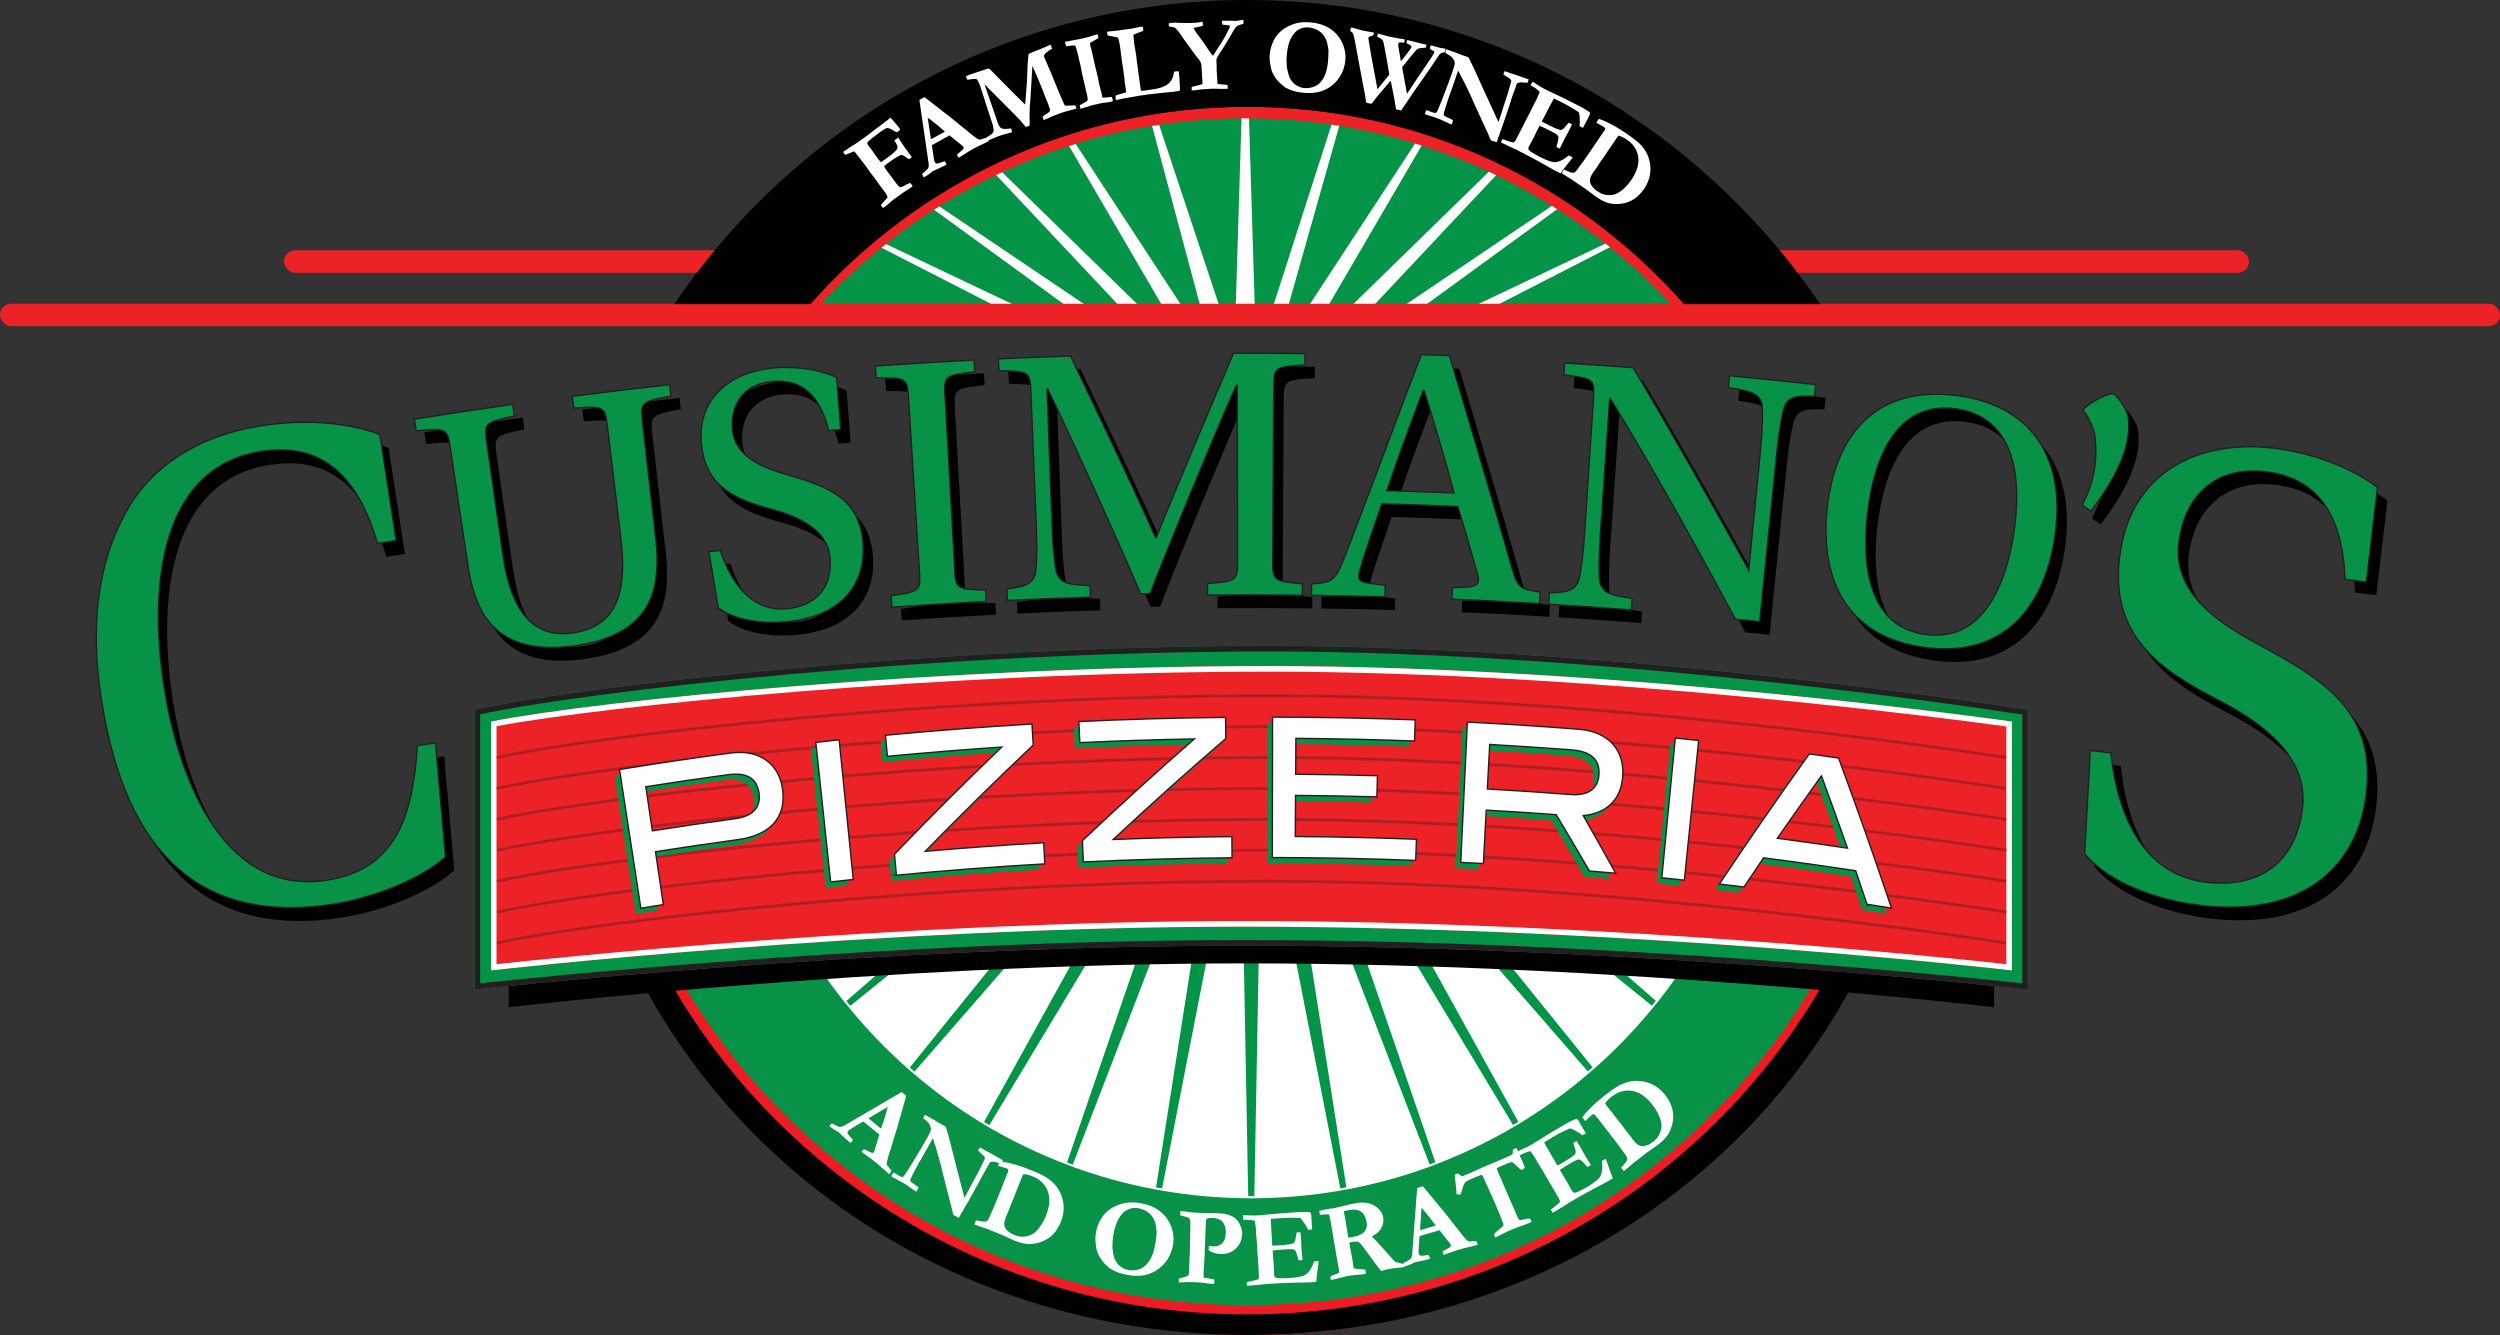 <?xml version="1.0" encoding="UTF-8"?><svg id="Layer_1" xmlns="http://www.w3.org/2000/svg" viewBox="0 0 444.5 237.36"><rect x="0" y="0" width="444.5" height="237.36" fill="#333333" stroke="none"/><rect x="50.5" y="44.5" width="349.37" height="4" rx="2" ry="2" style="fill:#ec2227; stroke-width:0px;"/><path d="M299.23,54.39c-18.96-21.39-46.64-34.89-77.47-34.89s-58.51,13.49-77.47,34.89h154.94Z" style="fill:#039447; stroke-width:0px;"/><path d="M78.98,134.45l1.79,20.28c-4.14,3.81-12.54,7.26-20.06,8.42-22.66,3.49-36.76-8.04-41.15-36.54-2.02-13.14-.5-23.9,3.87-32.19,4.39-8.8,13.05-14.57,24.79-16.38,8.32-1.28,16.07-.32,20.88,1.61l2.9,18.84-3.31.51c-3.9-13.35-10.96-17.85-20.69-16.35-17.65,2.72-20.13,23.27-17.27,41.86,2.16,14,9.55,37.35,28.91,34.37,12.23-1.88,15.31-11.24,16.13-23.92l3.21-.49Z" style="fill:#010101; stroke-width:0px;"/><path d="M374.23,79.85c-.13-1.11-1.13-3.45-2.13-4.6.75-.91,3.75-2.91,5.48-2.89,1.12.99,2.43,2.92,2.59,4.25.65,5.45-2.55,11.21-6.66,16.63l-1.57-1.08c2.24-4.15,2.78-8.1,2.28-12.3Z" style="fill:#010101; stroke-width:0px;"/><path d="M418.73,105.38c-.49-11.65-4.96-18.09-14.13-19.17s-14.49,4.57-15.44,12.67c-1.05,8.93,7.16,14.24,13.71,17.79,12.35,6.65,21.35,12.17,19.62,26.82-1.4,11.91-10.16,22.11-29.53,19.82-7.57-.89-16.27-3.97-20.54-9.18l1-18.36,3.67.43c1.37,13.08,6.96,21.83,16.93,23,9.52,1.12,15.99-3.55,17.13-13.19,1.09-9.29-7.39-15.24-14.83-19.13-10.63-5.48-19.34-11.45-17.7-25.39,1.8-15.24,13.99-21.05,27.4-19.47,7.34.86,14.65,3.9,18.47,7l-1.98,16.79-3.78-.45Z" style="fill:#010101; stroke-width:0px;"/><path d="M120.82,70.74c.07.68.15,1.35.22,2.03-5.26.98-5.43,1.15-5.04,4.61.8,7.06,1.6,14.13,2.41,21.19.42,3.73.15,7.01-.61,9.28-2.08,6.34-8.14,8.54-14.06,9.34-5.86.79-12.1.19-15.74-5.25-1.32-2-2.44-5.09-2.98-8.73-1.07-7.09-2.14-14.19-3.2-21.28-.51-3.38-.66-3.5-6.05-2.98-.11-.69-.22-1.39-.33-2.08,5.83-.93,11.66-1.81,17.5-2.63.1.7.19,1.39.29,2.09-5.24,1.08-5.41,1.25-4.93,4.63.96,6.69,1.92,13.38,2.88,20.06,1.06,7.37,3.84,15.04,12.32,13.88,8.87-1.18,9.6-8.86,8.67-16.71-.81-6.71-1.61-13.42-2.42-20.13-.41-3.39-.55-3.52-5.95-3.16-.09-.7-.18-1.39-.26-2.09,5.76-.74,11.52-1.43,17.29-2.07Z" style="fill:#010101; stroke-width:0px;"/><path d="M149.1,78.88c-1.53-6.21-4.74-9.2-9.99-8.73-5.12.46-7.54,4.15-7.11,8.61.48,4.91,5.61,6.79,9.61,7.95,7.53,2.17,13.02,4.21,13.61,12.29.47,6.58-3.17,12.94-13.73,13.9-4.13.38-9.12-.24-12.02-2.52-.55-3.32-1.11-6.63-1.66-9.95.68-.07,1.35-.14,2.03-.21,2.3,6.84,6.3,10.86,11.76,10.36,5.2-.48,8.17-3.68,7.75-9-.4-5.12-5.66-7.39-10.17-8.63-6.41-1.72-11.89-3.85-12.68-11.51-.88-8.38,5.22-13,12.92-13.69,4.21-.38,8.64.45,11.11,1.71.24,3.08.47,6.17.71,9.25-.71.06-1.43.11-2.14.17Z" style="fill:#010101; stroke-width:0px;"/><path d="M171.49,103.6c.19,3.42.39,3.53,5.51,3.65.03.68.07,1.36.1,2.04-5.59.29-11.18.63-16.76,1.02-.05-.68-.09-1.36-.14-2.04,5.13-.75,5.25-.88,5.04-4.3-.65-10.31-1.3-20.63-1.95-30.94-.22-3.41-.35-3.55-5.75-3.5-.05-.7-.1-1.4-.14-2.1,5.85-.41,11.7-.77,17.56-1.07.04.7.07,1.4.11,2.1-5.3.61-5.49.76-5.29,4.18.58,10.32,1.16,20.64,1.74,30.95Z" style="fill:#010101; stroke-width:0px;"/><path d="M180.88,109.1c-.03-.68-.06-1.36-.09-2.04,3.07-.41,4.89-.74,5.16-3.39.17-2.05.2-4.42.07-7.84-.32-7.98-.64-15.96-.96-23.94-.14-3.42-.27-3.56-5.67-3.64-.03-.7-.06-1.4-.1-2.1,4.28-.2,8.55-.37,12.83-.51,4.89,10.31,10.41,21.69,15.1,32.28.04,0,.08,0,.13,0,3.5-8.76,10.42-25.02,13.74-32.78,4.24,0,8.47.01,12.71.06,0,.68-.02,1.36-.02,2.04-5.33.27-5.52.42-5.54,3.9-.06,10.33-.12,20.67-.17,31-.02,3.43.17,3.55,5.27,4,0,.68-.02,1.36-.02,2.04-5.62-.07-11.23-.08-16.85-.04,0-.68,0-1.36-.01-2.04,5.16-.43,5.36-.55,5.35-3.97-.01-10.42-.03-20.85-.04-31.27-.07,0-.13,0-.2,0-4.24,9.6-12.71,30.11-15.3,37.02-.57.01-1.13.02-1.7.03-3.45-8.17-12.2-27.55-16.51-36.4-.04,0-.09,0-.13,0,.3,8.07.6,16.14.89,24.21.13,3.42.34,5.78.67,7.81.48,2.62,2.25,2.74,6.1,2.95.02.68.04,1.36.06,2.04-4.92.15-9.85.34-14.77.58Z" style="fill:#010101; stroke-width:0px;"/><path d="M259.9,108.88c.03-.68.06-1.36.08-2.04.93-.05,1.85-.1,2.78-.14,1.83-.11,2.18-.82,1.63-2.56-.87-3.07-2.76-9.61-3.44-11.75-4.5-.19-9-.34-13.5-.47-1.46,4.37-2.82,7.89-3.85,11.62-.54,1.57-.36,2.23,1.39,2.47,1.03.14,2.05.27,3.08.41-.02.68-.04,1.36-.06,2.04-4.36-.12-8.72-.21-13.08-.27,0-.68.02-1.36.03-2.04,3.72-.14,4.3-.85,5.63-4.19,4.53-11.56,9.27-24.67,13.88-36.57,1.67.06,3.34.12,5,.18,3.13,10.39,8.56,28.77,11.21,38.08.91,3.21,1.53,3.44,4.91,3.97-.04.68-.08,1.36-.12,2.04-5.19-.31-10.38-.57-15.58-.79ZM254.99,71.81c-.07,0-.13,0-.2,0-2.01,5.27-4.42,11.71-6.44,17.78,3.98.11,7.96.25,11.93.41-1.16-4.53-3.98-14.06-5.29-18.18Z" style="fill:#010101; stroke-width:0px;"/><path d="M310.3,112.41c-7.08-13.2-14.31-26.23-22.21-39.2-.04,0-.09,0-.13,0-.55,8.03-1.11,16.07-1.66,24.1-.23,3.41-.27,5.79-.16,7.84.19,2.72,2.01,2.98,5.82,3.6-.05.68-.1,1.36-.15,2.04-4.89-.38-9.79-.72-14.69-1.02.04-.68.08-1.36.12-2.04,3.1-.07,4.82-.22,5.37-2.82.39-2.02.67-4.38.89-7.79.52-7.95,1.04-15.9,1.57-23.84.23-3.48.11-3.63-5.25-4.3.04-.7.08-1.4.13-2.1,4.05.25,8.11.52,12.16.83,6.26,10.43,13.85,23.9,20.52,35.88.02.05.03.09.05.14.69-6.99,1.37-13.97,2.06-20.96.33-3.41.44-5.78.37-7.83-.13-2.72-2.08-3.06-6.05-3.69.06-.7.13-1.4.19-2.1,5.12.48,10.24,1,15.35,1.56-.07.7-.15,1.4-.22,2.09-3.23-.09-4.88-.13-5.55,2.52-.47,2.07-.84,4.35-1.18,7.75-1.01,9.93-2.01,19.86-3.02,29.8-1.44-.15-2.88-.3-4.32-.44Z" style="fill:#010101; stroke-width:0px;"/><path d="M367.05,98.13c-2.11,13.27-9.93,21.14-23.17,19.31-13.31-1.81-18.69-11.49-17.23-24.86,1.46-13.39,9.11-21.81,23.3-19.88,13.92,1.93,19.22,12.13,17.1,25.43ZM333.83,93.43c-1.07,9.03-.05,20.31,10.3,21.71,10.35,1.44,14.37-9.14,15.71-18.14,1.35-8.97.6-20.45-10.33-21.98-10.88-1.47-14.61,9.4-15.68,18.4Z" style="fill:#010101; stroke-width:0px;"/><path d="M331.95,153.8c-15.8,45.35-58.91,77.9-109.64,77.9s-93.85-32.55-109.64-77.9h-4.26c15.28,48.44,60.57,83.56,114.06,83.56s98.77-35.12,114.06-83.56h-4.58Z" style="fill:#ed1c24; stroke-width:0px;"/><path d="M307.7,153.8c-13.31,34.66-46.89,59.26-86.23,59.26s-72.93-24.6-86.23-59.26h-23.59c15.72,45.53,58.95,78.24,109.83,78.24s94.1-32.71,109.83-78.24h-23.59Z" style="fill:#079247; stroke-width:0px;"/><path d="M135.15,152.18c12.5,36.2,46.87,62.2,87.31,62.2s74.81-26,87.31-62.2h-174.63Z" style="fill:#fff; stroke-width:0px;"/><path d="M332.93,155.8c-16.02,45.35-59.74,77.9-111.19,77.9s-95.17-32.55-111.19-77.9h-4.32c15.5,48.44,61.42,81.56,115.67,81.56s100.17-33.12,115.67-81.56h-4.64Z" style="fill:#010101; stroke-width:0px;"/><path d="M205.17,152.18h-4.48l-26.23,47.44c.52.32,1.04.63,1.57.94l29.14-48.38Z" style="fill:#039447; stroke-width:0px;"/><path d="M176.17,201.07l-.32-.19c-.53-.31-1.06-.62-1.58-.94l-.31-.19,26.52-47.95h5.36l-29.67,49.27ZM174.97,199.48c.31.19.62.38.94.56l28.6-47.5h-3.59l-25.95,46.93Z" style="fill:#fff; stroke-width:0px;"/><path d="M212.28,152.18h-4.24l-18.78,54.72c.57.22,1.13.45,1.7.65l21.32-55.38Z" style="fill:#039447; stroke-width:0px;"/><path d="M191.17,208.03l-.35-.13c-.4-.14-.79-.3-1.18-.45l-.87-.34.12-.34,18.87-54.97h5.06l-21.65,56.23ZM189.72,206.68l.2.08c.27.11.54.21.82.32l20.99-54.52h-3.43l-18.58,54.13Z" style="fill:#fff; stroke-width:0px;"/><path d="M196.49,152.18h-4.81l-30.44,37.67c.46.41.93.8,1.4,1.2l33.86-38.87Z" style="fill:#039447; stroke-width:0px;"/><path d="M162.67,191.57l-.52-.44c-.39-.33-.78-.66-1.17-1l-.27-.24.23-.28,30.56-37.81h5.82l-34.65,39.77ZM161.75,189.81c.28.24.56.48.84.72l33.08-37.97h-3.81l-30.11,37.26Z" style="fill:#fff; stroke-width:0px;"/><path d="M184.78,152.18h-5.25l-29.57,25.76c.38.48.78.96,1.17,1.44l33.65-27.19Z" style="fill:#039447; stroke-width:0px;"/><path d="M151.08,179.89l-.42-.5c-.33-.41-.67-.81-1-1.22l-.22-.28,29.94-26.08h6.45l-34.76,28.09ZM150.48,177.98c.23.29.47.58.71.86l32.54-26.29h-4.05l-29.19,25.43Z" style="fill:#fff; stroke-width:0px;"/><path d="M218.56,152.18h-4.11l-9.32,59.25c.6.11,1.19.22,1.79.32l11.64-59.57Z" style="fill:#039447; stroke-width:0px;"/><path d="M207.21,212.17l-.36-.06c-.6-.1-1.2-.21-1.8-.32l-.36-.07.06-.36,9.37-59.57h4.89l-11.8,60.38ZM205.55,211.12c.35.07.71.13,1.07.19l11.48-58.76h-3.34l-9.22,58.57Z" style="fill:#fff; stroke-width:0px;"/><path d="M166.71,152.18h-5.64l-20.06,12.08c.29.55.59,1.1.89,1.64l24.81-13.72Z" style="fill:#039447; stroke-width:0px;"/><path d="M283.87,152.18h-5.64l24.76,13.69c.3-.54.6-1.09.89-1.64l-20.01-12.05Z" style="fill:#039447; stroke-width:0px;"/><path d="M265.4,152.18h-5.25l33.61,27.16c.39-.48.79-.95,1.17-1.44l-29.53-25.72Z" style="fill:#039447; stroke-width:0px;"/><path d="M293.81,179.86l-34.72-28.06h6.45l29.9,26.05-.22.28c-.32.4-.64.8-.97,1.19l-.44.54ZM261.21,152.55l32.49,26.26c.24-.29.47-.57.71-.86l-29.15-25.39h-4.05Z" style="fill:#fff; stroke-width:0px;"/><path d="M253.26,152.18h-4.81l33.83,38.84c.47-.4.94-.79,1.4-1.2l-30.42-37.64Z" style="fill:#039447; stroke-width:0px;"/><path d="M282.24,191.54l-.24-.28-34.37-39.46h5.82l.11.14,30.64,37.92-.27.24c-.4.35-.8.7-1.2,1.04l-.48.41ZM249.27,152.55l33.05,37.94c.28-.24.56-.48.84-.72l-30.08-37.22h-3.81Z" style="fill:#fff; stroke-width:0px;"/><path d="M236.9,152.18h-4.24l21.31,55.35c.57-.21,1.14-.44,1.7-.66l-18.77-54.7Z" style="fill:#039447; stroke-width:0px;"/><path d="M253.76,208.01l-21.64-56.21h5.06l18.98,55.29-.83.32c-.4.16-.81.32-1.21.46l-.35.13ZM233.21,152.55l20.98,54.5c.28-.11.57-.22.85-.33l.17-.06-18.57-54.1h-3.43Z" style="fill:#fff; stroke-width:0px;"/><path d="M230.49,152.18h-4.11l11.64,59.56c.6-.1,1.2-.2,1.79-.32l-9.32-59.24Z" style="fill:#039447; stroke-width:0px;"/><path d="M237.72,212.16l-11.8-60.36h4.89l9.43,59.92-.36.07c-.6.11-1.2.22-1.8.32l-.36.06ZM226.83,152.55l11.48,58.75c.36-.06.71-.12,1.07-.19l-9.21-58.56h-3.34Z" style="fill:#fff; stroke-width:0px;"/><path d="M223.38,213.04l1.12-60.86h-4.07l1.12,60.86c.29,0,.58.02.88.02.32,0,.63-.02.94-.02Z" style="fill:#039447; stroke-width:0px;"/><path d="M222.43,213.43c-.17,0-.33,0-.5,0h-.74s-1.14-61.62-1.14-61.62h4.83l-1.14,61.61h-.76c-.18.02-.37.02-.55.02ZM221.93,212.67h.03c.34,0,.68,0,1.02,0h.04s1.11-60.12,1.11-60.12h-3.31l1.11,60.12Z" style="fill:#fff; stroke-width:0px;"/><path d="M244.24,152.18h-4.48l29.12,48.35c.53-.31,1.05-.62,1.57-.94l-26.22-47.41Z" style="fill:#039447; stroke-width:0px;"/><path d="M268.75,201.04l-29.65-49.24h5.36l26.5,47.92-.31.19c-.52.32-1.05.63-1.58.95l-.32.19ZM240.43,152.55l28.59,47.47c.31-.19.63-.37.94-.56l-25.94-46.9h-3.59Z" style="fill:#fff; stroke-width:0px;"/><path d="M309.86,192.34c.24-.27.47-.55.71-.83,4.11-4.78,7.82-9.9,11.12-15.31.19-.31.37-.61.56-.92,4.03-6.75,7.41-13.94,10.01-21.49h-23.59c-1.38,3.59-2.99,7.07-4.79,10.43-.29.55-.59,1.1-.89,1.64-2.37,4.23-5.07,8.25-8.05,12.03-.38.49-.78.96-1.17,1.44-3.09,3.75-6.45,7.26-10.09,10.48-.46.41-.93.8-1.4,1.2-3.7,3.16-7.65,6.02-11.83,8.57-.52.32-1.04.63-1.57.94-4.2,2.45-8.62,4.57-13.21,6.35-.57.22-1.13.45-1.7.66-4.56,1.66-9.3,2.96-14.16,3.89-.6.11-1.19.22-1.79.32-4.77.81-9.65,1.26-14.64,1.31-.32,0-.63.02-.94.02-.29,0-.58-.01-.88-.02-4.99-.05-9.88-.49-14.64-1.3-.6-.1-1.2-.2-1.79-.32-4.87-.92-9.6-2.22-14.17-3.88-.57-.21-1.14-.44-1.7-.65-4.59-1.77-9.01-3.89-13.22-6.34-.53-.31-1.05-.62-1.57-.94-4.18-2.54-8.13-5.41-11.84-8.57-.47-.4-.94-.79-1.4-1.2-3.64-3.22-7.01-6.73-10.1-10.48-.39-.48-.79-.95-1.17-1.44-2.99-3.78-5.69-7.81-8.07-12.04-.3-.54-.6-1.09-.89-1.64-1.81-3.37-3.42-6.86-4.81-10.46h-23.59c2.61,7.56,6,14.76,10.03,21.52.18.31.37.61.56.92,3.3,5.41,7.02,10.54,11.13,15.32.24.27.47.55.71.82,4.15,4.74,8.68,9.12,13.54,13.13.28.23.57.46.85.69,4.87,3.94,10.05,7.5,15.52,10.62.32.18.64.37.96.55,5.44,3.03,11.15,5.64,17.08,7.78.35.13.7.25,1.05.37,5.84,2.05,11.9,3.64,18.12,4.74.37.06.73.14,1.1.2,6.07,1.01,12.3,1.55,18.65,1.57.18,0,.35.01.53.01.2,0,.4-.01.59-.01,6.35-.03,12.58-.57,18.65-1.58.37-.06.73-.14,1.1-.2,6.23-1.1,12.28-2.7,18.12-4.74.35-.12.7-.24,1.05-.37,5.93-2.14,11.63-4.75,17.07-7.78.32-.18.64-.37.96-.55,5.47-3.12,10.65-6.68,15.51-10.62.28-.23.57-.46.85-.69,4.85-4.01,9.39-8.39,13.53-13.13Z" style="fill:#079247; stroke-width:0px;"/><path d="M147.45,200.22l.43-.5c.12.05.32.14.6.29.45.24.74.36.87.36.13,0,.35-.06.66-.19l4.73-2.76,5.56-3.25c.17.13.33.26.48.38l.34.28-.04.19-1.19,4.16c-.23.9-.48,1.75-.75,2.56-.26.81-.47,1.48-.61,2.01-.09.32-.24.78-.44,1.4-.12.33-.24.76-.36,1.3-.07.29-.09.48-.07.55.03.15.14.32.32.51.18.19.36.42.52.7-.11.19-.2.32-.26.4-.03.04-.08.09-.14.16-.37-.3-.77-.65-1.19-1.04-.42-.39-.81-.74-1.16-1.02-.4-.32-.69-.54-.87-.68l-1.34-.96-.38-.28c.14-.18.28-.34.43-.49l.98.49c.3.14.49.2.56.2.09-.01.16-.05.21-.11.05-.06.09-.14.13-.23l.29-.98.6-1.95-2.87-2.32c-.3.16-1,.57-2.09,1.24-.31.19-.5.33-.58.43-.11.13-.14.25-.12.36.04.19.21.43.5.74.04.05.19.22.47.51-.14.18-.24.31-.3.38-.04.06-.1.11-.15.16-.31-.25-1.02-.89-2.13-1.92l-.35-.2c-.42-.24-.8-.5-1.14-.77l-.14-.11ZM154.41,198.83c1.16.96,1.85,1.53,2.06,1.7l.19.14c.21-.57.43-1.25.67-2.04.24-.79.41-1.4.51-1.83l-3.43,2.03Z" style="fill:#fff; stroke-width:0px;"/><path d="M164.14,198.8l.31-.6.71.42.25.13c.34.18.58.31.71.39.07.04.26.16.57.36.07.05.13.09.18.12.05.03.23.13.53.29.31.17.48.26.52.28.06.04.15.09.25.16.39,1.29.69,2.37.9,3.25.21.88,1,4.01,2.4,9.38l.12-.21.54-.99c.32-.58.56-1.04.73-1.38.17-.35.39-.75.65-1.21s.49-.89.68-1.28c.37-.77.58-1.2.65-1.32.21-.36.3-.61.27-.73-.04-.19-.26-.44-.64-.75-.28-.23-.47-.43-.57-.6l.3-.49.23.1,1.67.92,1.86,1.04c.12.07.24.13.35.2l-.31.55c-.17,0-.33-.04-.48-.08-.4-.13-.64-.19-.72-.19-.38,0-.59,0-.63.02-.09.04-.18.12-.26.26-.02.03-.08.15-.19.36-.05.1-.19.34-.41.7-.47.81-.83,1.46-1.07,1.94-.08.16-.17.33-.28.52l-1.64,2.97c-.12.21-.2.36-.25.44l-.61,1.02-.23.45-.29.43c-.11.24-.18.38-.21.43l-.26.44-.98-.54-.38-1.61-.83-3.21-.57-2.26-.41-1.68c-.28-1.07-.55-2.02-.8-2.85l-.63-2.03-1.76,3.14c-.11.19-.22.39-.34.59l-.36.59-.6,1.12c-.25.46-.52.98-.79,1.54-.07.15-.12.26-.14.33s-.04.17-.05.31c.17.21.61.54,1.31,1.01.04.04.1.1.18.19l-.37.69-.33-.18c-.18-.11-.71-.48-1.61-1.12-.89-.51-1.49-.85-1.79-1s-.47-.24-.5-.25c-.07-.04-.15-.11-.25-.2.06-.13.13-.25.18-.34.04-.06.1-.16.19-.29.17.06.31.13.41.19.03.02.14.09.31.21.47.28.76.41.89.39.13-.02.29-.18.48-.48.56-.86.9-1.38,1.02-1.58l.27-.46,1.62-2.69.98-1.7c.38-.65.6-1.12.67-1.41.04-.15.04-.3,0-.45-.08-.32-.2-.59-.38-.84-.11-.15-.44-.45-.98-.9Z" style="fill:#fff; stroke-width:0px;"/><path d="M173.53,216.97c.1.01.3.05.6.12.59.13,1.01.15,1.25.06.15-.06.3-.22.44-.5.04-.07.43-.97,1.17-2.71l.39-.99.49-1.19,1.21-3.07.15-.36c.06-.16.07-.29.02-.41-.02-.06-.13-.13-.32-.2-.16-.06-.34-.12-.56-.17-.27-.09-.51-.17-.74-.22-.04,0-.1-.02-.18-.04l.31-.79c.4.03.95.12,1.65.28,1.16.26,2.54.72,4.13,1.36,1.33.54,2.27,1.01,2.82,1.41.84.61,1.46,1.27,1.86,1.96.53.93.83,1.88.89,2.85.06.97-.1,1.93-.49,2.89-.49,1.21-1.17,2.13-2.05,2.78-.88.65-1.91,1.03-3.11,1.15-.84.09-1.86-.11-3.05-.59l-1.81-.82-.53-.24-.73-.28-.21-.1-.76-.29-.99-.41s-.35-.12-.94-.31c-.2-.07-.45-.16-.76-.28-.19-.08-.34-.13-.43-.17.04-.14.13-.38.28-.73ZM181.93,208.77c-.09.18-.15.31-.18.39l-.6,1.53-.54,1.33c-.16.43-.31.81-.44,1.14l-.36.84-.55,1.43-.38.87c-.33.82-.41,1.43-.22,1.85.27.6.8,1.05,1.57,1.37.59.24,1.05.36,1.38.36.68.01,1.27-.1,1.76-.34.5-.24.97-.66,1.43-1.28.46-.62.84-1.29,1.14-2.03.49-1.21.7-2.27.62-3.19-.08-.92-.37-1.71-.88-2.37-.51-.66-1.2-1.16-2.07-1.51-.61-.25-1.17-.38-1.68-.4Z" style="fill:#fff; stroke-width:0px;"/><path d="M194.91,218.91c.15-.79.45-1.55.9-2.28.33-.53.74-.99,1.23-1.39.49-.4,1.07-.73,1.74-.99.67-.26,1.34-.41,1.99-.45.66-.04,1.37,0,2.15.15,1.32.25,2.42.71,3.29,1.39.88.68,1.51,1.49,1.91,2.44.52,1.23.66,2.45.43,3.66-.34,1.79-1.24,3.22-2.7,4.27-1.46,1.05-3.28,1.37-5.45.96-.54-.1-1.04-.23-1.49-.39-.35-.12-.64-.25-.89-.38-.45-.25-.7-.39-.76-.43-.62-.52-1.1-1.03-1.44-1.52s-.61-1.02-.8-1.6c-.1-.32-.19-.88-.24-1.68-.04-.51,0-1.1.12-1.75ZM202.38,214.82c-.55-.1-1.06-.07-1.53.11-.47.18-.85.4-1.12.67-.46.46-.83.99-1.09,1.58-.27.6-.49,1.34-.66,2.23-.1.54-.15.94-.15,1.18,0,.08,0,.21-.02.4-.03.48-.03.84,0,1.07.12.86.22,1.39.3,1.6.13.36.35.73.67,1.12.16.2.41.4.74.61s.68.34,1.04.41c.68.13,1.35.09,1.99-.12.65-.21,1.22-.67,1.72-1.37.5-.7.86-1.67,1.1-2.9.1-.51.19-1.2.28-2.08v-.19c-.02-.05-.03-.19-.04-.41-.04-1.08-.34-1.96-.9-2.63-.56-.67-1.34-1.1-2.34-1.29Z" style="fill:#fff; stroke-width:0px;"/><path d="M209.85,216.06l.03-.74,2.3.27,1.04.05.38.02c.39.02,1.01.03,1.85.03.48,0,.78,0,.9,0,.81.04,1.42.12,1.83.24.62.16,1.11.4,1.47.7s.65.73.89,1.27c.24.54.34,1.04.32,1.49-.06,1.12-.46,2.01-1.21,2.67-.74.66-1.65.96-2.73.9-.37-.02-.73-.08-1.06-.19-.33-.11-.64-.26-.93-.46-.02-.19-.02-.45,0-.78.15.02.29.04.42.05.12.01.24.02.33.03.55.03,1.02-.1,1.41-.38.52-.37.8-.99.85-1.88.04-.63-.04-1.16-.24-1.57-.19-.42-.43-.7-.72-.86-.4-.22-.86-.34-1.38-.37-.48-.03-.83.03-1.05.16-.06.08-.1.16-.13.24l-.18,4.56-.04.39v.41c0,.09,0,.22,0,.4l-.04.79-.06,1.27-.1,1.51c-.01.21,0,.5,0,.86l1.91.35c.02.16.02.28.02.37,0,.1-.03.23-.07.4-.16.02-.29.02-.37.02-.2-.01-.58-.06-1.13-.13-.55-.08-1.18-.14-1.89-.18-.8-.04-1.56-.04-2.29.03-.12.01-.32.02-.58.02-.02-.19-.02-.33-.02-.42,0-.06.01-.15.03-.27l.6-.16c.41-.1.77-.23,1.08-.39.07-.18.11-.35.11-.51,0-.06,0-.14,0-.22,0-.2.02-.48.04-.84l.12-2.72.06-3.07c.03-1.46.04-2.25.02-2.36-.03-.19-.1-.34-.21-.45-.1-.11-.28-.2-.54-.26-.53-.12-.88-.21-1.05-.28Z" style="fill:#fff; stroke-width:0px;"/><path d="M221.04,216.06c.37,0,.69,0,.96.03.51.04,1.1.04,1.77,0,.23-.01.83-.07,1.78-.16,1.43-.14,2.73-.25,3.89-.32l1.75-.12c.39-.02.97,0,1.75.04.12.12.19.29.2.51l.12,1.99.04.4s0,.1,0,.17l-.4.04c-.05,0-.16,0-.33,0-.07-.12-.15-.31-.27-.56l-.43-.66c-.17-.28-.39-.56-.67-.85-.16-.04-.37-.05-.62-.04-.06,0-.26,0-.59-.01-.6-.02-1.25,0-1.94.04-.79.05-1.49.1-2.1.16,0,.16.02.8.08,1.91l.11,1.62.07,1.22c.16.01.3.01.42,0,1.16-.07,1.98-.14,2.46-.21.49-.07.79-.15.9-.24.11-.09.21-.23.29-.44.05-.14.13-.62.26-1.44l.12-.02.56-.02c.06.57.1,1.01.12,1.3.04.68.06,1.11.06,1.3,0,.19,0,.35.01.46,0,.17.04.45.08.83s.07.67.08.85v.21s-.67.04-.67.04c-.03-.1-.09-.31-.18-.63-.17-.59-.3-.96-.41-1.1-.08-.11-.22-.19-.4-.24-.13-.04-.61-.03-1.44.02-.98.06-1.71.13-2.19.21,0,.17.02.28.02.33.04.77.09,1.4.15,1.91l.1,2.09c.02.24.11.41.29.49.27.12,1.08.14,2.44.06.9-.05,1.65-.17,2.27-.34.43-.12.79-.36,1.1-.71.41-.46.74-1.08.98-1.88.2-.03.36-.05.49-.06.07,0,.18,0,.32,0,0,.16-.02.3-.02.41l-.04.29-.25,1.85-.11,1.11c-.42.04-.75.07-.99.09-.36.02-1.33.05-2.9.07-1.11.02-2.44.08-3.99.17-.77.05-1.72.13-2.85.26l-.41.02-1.17.11-.04-.67c.12-.04.36-.09.73-.15.67-.12,1.12-.25,1.37-.39.06-.19.08-.43.06-.71,0-.11-.02-.3-.04-.56v-.3s-.25-3.64-.25-3.64l-.05-1.09-.14-1.54-.05-1.09-.16-1.19s-.01-.1-.03-.19c-.07-.07-.17-.11-.3-.12-.07,0-.17-.02-.29-.04-.37-.05-.73-.08-1.07-.07-.12,0-.27,0-.43-.01v-.78Z" style="fill:#fff; stroke-width:0px;"/><path d="M236.55,226.98c.15-.12.38-.23.7-.33.32-.1.6-.22.84-.36,0-.13.01-.23,0-.29,0-.09-.05-.4-.14-.92l-.39-2.12-.17-1.15-.18-.88-.07-.52c-.1-.7-.21-1.35-.32-1.95-.23-1.32-.4-2.16-.5-2.53l-.58-.02c-.52.06-.87.09-1.05.09l-.12-.57.02-.11c.31-.11.6-.18.86-.23.15-.03.44-.08.88-.17.46-.04.72-.07.75-.08l.5-.12,1.18-.27c.73-.21,1.51-.38,2.33-.53,1.3-.23,2.4-.08,3.28.45.89.53,1.41,1.22,1.56,2.08.11.64,0,1.26-.31,1.86-.32.6-.89,1.11-1.7,1.52.1.12.23.26.39.41.33.33.61.62.82.86l1.96,2.2c.5.59.81.93.95,1.02.14.09.4.17.79.24.31.06.54.13.72.21.06.1.09.19.11.28,0,.06.02.13.03.22l-.26.05-.19.04-.51.02-.39.07c-.21,0-.46.03-.76.09l-.96.16c-.07.01-.29.07-.66.18-.17.05-.3.09-.4.12l-.43-.57c-.35-.43-.6-.75-.75-.97-.39-.57-1.04-1.46-1.96-2.69-.43-.57-.71-.88-.85-.94-.21-.1-.55-.11-1.02-.03-.13.02-.34.07-.64.13.01.19.04.41.09.66l.42,2.11.26,1.8c.2.08.44.12.74.12.51.01.96.06,1.34.14.06.31.08.55.09.71-.12.02-.2.03-.23.03l-.39.09c-1.39.12-2.21.21-2.46.25-.17.03-.28.05-.35.07l-1.3.32c-.39.12-.75.2-1.08.26l-.41.07c-.04-.16-.07-.26-.07-.3-.01-.07-.02-.17-.02-.3ZM239.74,220.06c.31-.04.53-.08.67-.1,1.08-.19,1.81-.52,2.19-.99.38-.47.52-1.03.4-1.67-.07-.4-.19-.77-.37-1.1-.17-.33-.36-.57-.55-.71-.28-.21-.62-.34-1.02-.4-.3-.05-.75-.01-1.37.09-.29.05-.54.11-.74.18v.18s.26,1.28.26,1.28l.11.79.19,1.04c.04.29.1.67.17,1.14l.05.27Z" style="fill:#fff; stroke-width:0px;"/><path d="M249.67,225.24l-.17-.64c.11-.07.3-.18.58-.33.45-.24.71-.4.79-.51.08-.11.15-.32.21-.65l.41-5.46.48-6.42c.21-.06.4-.12.59-.18l.42-.13.13.14,2.75,3.34c.61.7,1.17,1.39,1.69,2.07.52.68.95,1.23,1.31,1.65.21.25.51.64.9,1.15.21.28.49.63.86,1.04.2.22.34.35.41.37.14.06.34.07.6.02.26-.04.55-.05.88-.03.09.2.15.34.18.44.01.04.03.11.05.21-.46.14-.97.27-1.53.39-.56.12-1.06.25-1.5.38-.49.15-.84.26-1.05.33l-1.55.55-.45.15c-.06-.22-.12-.43-.16-.63l.96-.53c.29-.17.45-.29.48-.35.04-.08.05-.16.03-.24-.02-.08-.06-.16-.12-.24l-.64-.8-1.27-1.6-3.54,1.05c-.04.33-.1,1.14-.17,2.42-.02.36-.01.6.02.72.05.16.12.26.23.3.18.08.47.08.89,0,.06,0,.29-.04.69-.09.07.22.12.38.15.46.02.07.04.14.05.22-.38.12-1.31.34-2.79.66l-.36.18c-.43.21-.86.38-1.27.5l-.17.05ZM252.48,218.72c1.45-.41,2.3-.66,2.56-.74l.23-.08c-.35-.5-.78-1.06-1.3-1.71-.51-.64-.92-1.13-1.22-1.46l-.27,3.98Z" style="fill:#fff; stroke-width:0px;"/><path d="M258.65,208.87l.55-.24c.07.05.12.08.15.11.29.22.5.35.62.4.08-.01.5-.18,1.23-.5.46-.2.86-.37,1.22-.53l.17-.1,1.07-.47,2.02-.85,2.75-1.18.49-.3c.05-.09.08-.27.06-.54,0-.06,0-.15,0-.27l.39-.18c.06-.02.15-.06.27-.11.18.41.45,1.02.8,1.85l.35.79.18.46c.07.15.11.29.14.42-.21.18-.4.32-.58.42-.25-.17-.57-.43-.93-.79-.37-.36-.59-.55-.66-.58-.1-.05-.21-.06-.31-.04-.16.03-.79.29-1.91.77-.17.07-.37.17-.61.3.07.24.14.44.2.59l.52,1.19,1.12,2.62,1.23,2.81.49,1.16c.18.41.34.7.5.88.11,0,.31-.04.58-.11.05-.01.29-.06.72-.14.2-.03.38-.06.54-.06.12.2.19.32.21.37.02.05.05.13.07.24-.13.06-.23.11-.32.15-.61.26-1.14.46-1.59.6-.45.14-1.23.45-2.35.93-.18.08-.68.33-1.52.78-.33.17-.54.27-.64.32-.04-.09-.08-.15-.11-.2l-.1-.2-.03-.07c.06-.23.25-.46.57-.7.55-.41.92-.73,1.11-.95.01-.14-.02-.3-.08-.49-.26-.73-.73-1.87-1.39-3.42l-1.49-3.34c-.4-.92-.65-1.48-.77-1.66-.04-.05-.07-.08-.11-.09-.04-.01-.09-.01-.15,0-.2.05-.8.3-1.81.73-.56.24-.91.45-1.05.64-.19.26-.4.82-.63,1.7-.07.25-.14.39-.21.43-.33-.03-.56-.07-.67-.12.02-.46-.06-1.35-.23-2.64-.05-.38-.08-.64-.09-.77Z" style="fill:#fff; stroke-width:0px;"/><path d="M269.85,204.7c.33-.17.62-.3.87-.4.48-.19,1.01-.46,1.59-.79.2-.12.71-.43,1.52-.94,1.22-.77,2.33-1.45,3.34-2.02l1.51-.89c.34-.2.87-.45,1.58-.75.17.05.3.18.41.37l1,1.73.21.33s.05.08.08.16l-.33.21s-.14.08-.29.15c-.12-.08-.28-.21-.49-.38l-.68-.4c-.27-.18-.6-.33-.98-.46-.16.04-.35.12-.58.24-.06.03-.24.11-.54.25-.55.25-1.12.55-1.72.9-.68.39-1.28.76-1.81,1.09.06.15.37.71.93,1.67l.82,1.4.61,1.06c.15-.06.28-.12.38-.18,1-.58,1.71-1.01,2.11-1.29.4-.29.64-.49.7-.62.06-.13.08-.3.06-.52-.02-.15-.16-.62-.42-1.4l.1-.07.49-.27c.31.48.54.86.69,1.11.34.59.55.97.64,1.14.09.17.16.31.21.4.09.15.24.39.44.71.21.32.36.57.45.73l.11.18-.59.34c-.07-.08-.22-.24-.45-.48-.41-.46-.7-.72-.86-.8-.12-.06-.28-.07-.47-.03-.13.03-.56.25-1.28.66-.85.49-1.47.88-1.87,1.17.08.15.14.24.16.29.38.66.71,1.21.99,1.64l1.03,1.82c.12.21.28.32.48.31.3-.01,1.03-.36,2.21-1.04.78-.45,1.4-.89,1.88-1.32.33-.3.55-.68.67-1.13.16-.59.18-1.3.04-2.12.16-.12.3-.21.41-.27.06-.04.15-.08.28-.15.06.15.12.27.16.38l.1.28.61,1.76.4,1.04c-.35.23-.64.4-.85.52-.31.18-1.17.63-2.56,1.36-.98.51-2.14,1.16-3.49,1.94-.67.39-1.48.89-2.43,1.51l-.35.2-1,.62-.33-.58c.09-.09.29-.24.58-.46.54-.4.89-.72,1.05-.96-.03-.2-.12-.42-.26-.67-.06-.09-.15-.25-.29-.48l-.14-.26-1.85-3.15-.54-.95-.82-1.32-.54-.95-.67-1s-.05-.08-.11-.16c-.09-.03-.2-.02-.32.03-.07.02-.16.06-.28.09-.36.12-.69.25-.99.41-.11.06-.24.12-.39.18l-.34-.7Z" style="fill:#fff; stroke-width:0px;"/><path d="M288.23,207.61c.06-.08.2-.23.41-.46.41-.45.64-.8.68-1.05.03-.16-.04-.37-.21-.63-.04-.07-.62-.86-1.74-2.38l-.66-.84-.78-1.03-2.03-2.6-.24-.31c-.1-.13-.22-.21-.34-.22-.06,0-.18.05-.34.18-.13.1-.28.24-.43.4-.22.18-.4.36-.56.53-.03.03-.07.07-.13.13l-.53-.67c.23-.33.59-.76,1.08-1.28.81-.87,1.9-1.83,3.26-2.87,1.14-.87,2.02-1.45,2.64-1.73.95-.41,1.83-.62,2.63-.61,1.08.01,2.05.23,2.91.67.87.44,1.62,1.06,2.24,1.88.79,1.03,1.25,2.09,1.37,3.18s-.08,2.17-.58,3.27c-.35.77-1.03,1.55-2.05,2.33l-1.62,1.15-.48.33-.61.49-.19.13-.63.51-.86.65s-.28.24-.74.65c-.16.13-.37.31-.63.52-.16.13-.29.22-.36.29-.1-.1-.26-.31-.49-.61ZM285.39,196.21c.11.17.19.28.24.35l1.02,1.29.87,1.13c.29.36.54.68.76.95l.54.74.96,1.2.55.77c.54.7,1.03,1.07,1.49,1.12.65.07,1.31-.16,1.98-.67.51-.39.84-.72,1.01-1.01.35-.58.55-1.14.6-1.69.05-.55-.08-1.17-.38-1.88-.3-.71-.69-1.38-1.17-2-.79-1.03-1.6-1.75-2.44-2.15-.83-.4-1.66-.54-2.49-.43-.83.11-1.61.45-2.35,1.02-.52.4-.92.82-1.19,1.25Z" style="fill:#fff; stroke-width:0px;"/><path d="M90.45,129.33v49.76s66.17-7.8,130.88-7.8c68.3,0,133.23,7.8,133.23,7.8v-49.76s-67.54-11.36-129.07-11.36c-55.73,0-116.24,6.97-135.04,11.36Z" style="fill:#010101; stroke-width:0px;"/><path d="M84.4,126.18v49.76s69.19-7.8,136.84-7.8c71.41,0,139.3,7.8,139.3,7.8v-49.76s-70.61-11.36-134.95-11.36c-58.27,0-121.54,6.97-141.2,11.36Z" style="fill:#039447; stroke-width:0px;"/><path d="M225.6,115.83c59.81,0,125.88,9.96,133.97,11.22v47.78c-9-.99-72.55-7.69-138.33-7.69-62.37,0-126.81,6.71-135.87,7.69v-47.83c19.15-4.1,80.95-11.17,140.23-11.17M225.6,114.83c-58.27,0-121.54,6.97-141.2,11.36v49.76s69.19-7.8,136.84-7.8c71.41,0,139.3,7.8,139.3,7.8v-49.76s-70.61-11.36-134.95-11.36h0Z" style="fill:#231f20; stroke-width:0px;"/><path d="M87.32,128.29v44.25s67.74-7.78,133.99-7.78c69.92,0,136.4,7.78,136.4,7.78v-44.25s-69.14-9.87-132.13-9.87c-57.06,0-119.01,6.06-138.25,9.87Z" style="fill:#ec2227; stroke-width:0px;"/><path d="M225.57,119.42c58.49,0,123.09,8.63,131.16,9.75v42.26c-8.9-.99-71.08-7.67-135.43-7.67-61.01,0-124.05,6.68-133.02,7.67v-42.31c18.79-3.56,79.28-9.7,137.28-9.7M225.57,118.42c-57.06,0-119.01,6.06-138.25,9.87v44.25s67.74-7.78,133.99-7.78c69.92,0,136.4,7.78,136.4,7.78v-44.25s-69.14-9.87-132.13-9.87h0Z" style="fill:#fff; stroke-width:0px;"/><path d="M356.64,134.94c-.69-.11-69.32-10.99-131.09-10.99-58.44,0-119.43,7.04-137.15,10.99l-.1-.49c17.74-3.95,78.78-11,137.26-11,61.82,0,130.48,10.89,131.17,11l-.07.49Z" style="fill:#ac1f23; stroke-width:0px;"/><path d="M356.6,140.44c-.69-.11-69.32-10.99-131.09-10.99-58.44,0-119.43,7.04-137.15,10.99l-.1-.49c17.74-3.95,78.78-11,137.26-11,61.82,0,130.48,10.89,131.17,11l-.07.49Z" style="fill:#ac1f23; stroke-width:0px;"/><path d="M356.64,145.93c-.69-.11-69.32-10.99-131.09-10.99-58.44,0-119.43,7.04-137.15,10.99l-.1-.49c17.74-3.95,78.78-11,137.26-11,61.82,0,130.48,10.89,131.17,11l-.07.49Z" style="fill:#ac1f23; stroke-width:0px;"/><path d="M356.68,151.43c-.69-.11-69.32-10.99-131.09-10.99-58.44,0-119.43,7.04-137.15,10.99l-.1-.49c17.74-3.95,78.78-11,137.26-11,61.82,0,130.48,10.89,131.17,11l-.07.49Z" style="fill:#ac1f23; stroke-width:0px;"/><path d="M356.64,156.93c-.69-.11-69.32-10.99-131.09-10.99-58.44,0-119.43,7.04-137.15,10.99l-.1-.49c17.74-3.95,78.78-11,137.26-11,61.82,0,130.48,10.89,131.17,11l-.07.49Z" style="fill:#ac1f23; stroke-width:0px;"/><path d="M356.68,162.42c-.69-.11-69.32-10.99-131.09-10.99-58.44,0-119.43,7.04-137.15,10.99l-.1-.49c17.74-3.95,78.78-11,137.26-11,61.82,0,130.48,10.89,131.17,11l-.07.49Z" style="fill:#ac1f23; stroke-width:0px;"/><path d="M356.64,167.92c-.69-.11-69.32-10.99-131.09-10.99-58.44,0-119.43,7.04-137.15,10.99l-.1-.49c17.74-3.95,78.78-11,137.26-11,61.82,0,130.48,10.89,131.17,11l-.07.49Z" style="fill:#ac1f23; stroke-width:0px;"/><path d="M138.3,141.55c.56,4.9-2.25,7.97-8.06,8.76-4.86.66-9.71,1.37-14.56,2.13.46,3.14.93,6.27,1.39,9.41-1.33.21-2.67.42-4,.64-1.26-8.22-2.53-16.44-3.79-24.66,6.59-1.07,13.19-2.06,19.8-2.94,5.12-.69,8.69,1.98,9.22,6.67ZM134.1,142.15c-.33-2.74-2.18-3.86-5.55-3.4-4.87.66-9.73,1.37-14.59,2.14.39,2.61.77,5.23,1.16,7.84,4.9-.77,9.8-1.49,14.71-2.15,3.09-.42,4.56-1.96,4.27-4.42Z" style="fill:#079247; stroke-width:0px;"/><path d="M146.82,157.84c-.88-8.27-1.76-16.55-2.64-24.82,1.38-.16,2.77-.31,4.15-.46.84,8.28,1.67,16.56,2.51,24.83-1.34.14-2.68.29-4.02.44Z" style="fill:#079247; stroke-width:0px;"/><path d="M158.51,156.62c-.11-1.25-.23-2.5-.34-3.74,6.19-6.43,12.54-12.78,19.06-19.04-6.78.45-13.55,1-20.32,1.64-.11-1.25-.22-2.5-.34-3.74,8.67-.83,17.36-1.49,26.05-2,.07,1.25.14,2.5.21,3.75-6.57,6.21-12.97,12.51-19.2,18.89,7.02-.62,14.04-1.12,21.07-1.52.07,1.25.13,2.5.2,3.75-8.81.5-17.61,1.17-26.4,2.01Z" style="fill:#079247; stroke-width:0px;"/><path d="M191.75,154.25c-.06-1.25-.11-2.5-.17-3.75,6.47-6.13,13.1-12.16,19.9-18.1-6.79.12-13.58.34-20.36.66-.06-1.25-.11-2.5-.17-3.75,8.69-.41,17.39-.65,26.09-.74.01,1.25.02,2.51.04,3.76-6.84,5.89-13.52,11.87-20.03,17.95,7.03-.28,14.07-.44,21.11-.51.01,1.25.02,2.51.03,3.76-8.82.08-17.63.32-26.44.74Z" style="fill:#079247; stroke-width:0px;"/><path d="M225.35,153.48c.01-8.32.02-16.64.04-24.97,8.46.01,16.91.18,25.37.49-.04,1.25-.09,2.5-.13,3.76-7.03-.26-14.06-.42-21.09-.47-.01,2.13-.03,4.25-.04,6.38,4.85.04,9.69.12,14.54.26-.03,1.25-.07,2.5-.1,3.76-4.82-.14-9.64-.22-14.46-.26-.02,2.44-.03,4.87-.05,7.31,7.18.05,14.37.22,21.55.49-.05,1.25-.09,2.5-.14,3.76-8.49-.33-16.98-.5-25.47-.51Z" style="fill:#079247; stroke-width:0px;"/><path d="M281.73,155.88c-1.94-3.35-3.91-6.68-5.91-10.01-4.15-.31-8.29-.58-12.44-.81-.17,3.17-.33,6.34-.5,9.5-1.34-.08-2.69-.15-4.03-.21.39-8.31.79-16.62,1.18-24.94,6.61.33,13.22.75,19.82,1.27,5.28.41,8.21,3.74,7.79,8.54-.38,4.4-3.3,6.48-7.01,6.81,1.95,3.41,3.87,6.83,5.76,10.25-1.55-.14-3.11-.28-4.66-.4ZM283.42,138.86c.22-2.75-1.36-4.24-4.85-4.51-4.85-.37-9.71-.69-14.57-.97-.14,2.64-.28,5.28-.42,7.92,4.93.28,9.86.6,14.79.99,3.07.24,4.85-.99,5.05-3.43Z" style="fill:#079247; stroke-width:0px;"/><path d="M294.6,157.07c.8-8.28,1.6-16.56,2.4-24.84,1.39.14,2.77.29,4.15.44-.85,8.28-1.69,16.55-2.54,24.83-1.34-.14-2.68-.29-4.02-.42Z" style="fill:#079247; stroke-width:0px;"/><path d="M331.08,161.79c-.66-1.99-1.33-3.97-2.01-5.96-5.45-.83-10.91-1.6-16.38-2.3-1.17,1.73-2.33,3.46-3.48,5.19-1.46-.18-2.92-.36-4.38-.53,5.19-7.77,10.52-15.48,15.99-23.13,1.74.24,3.48.48,5.21.73,3.29,8.88,6.42,17.77,9.41,26.69-1.45-.24-2.91-.47-4.36-.7ZM322.99,138.95c-2.65,3.69-5.26,7.39-7.84,11.11,4.16.55,8.32,1.13,12.47,1.75-1.51-4.29-3.06-8.58-4.63-12.86Z" style="fill:#079247; stroke-width:0px;"/><path d="M139.17,140.54c.56,4.9-2.25,7.97-8.06,8.76-4.86.66-9.71,1.37-14.56,2.13.46,3.14.93,6.27,1.39,9.41-1.33.21-2.67.42-4,.64-1.26-8.22-2.53-16.44-3.79-24.66,6.59-1.07,13.19-2.06,19.8-2.94,5.12-.69,8.69,1.98,9.22,6.67ZM134.97,141.14c-.33-2.74-2.18-3.86-5.55-3.4-4.87.66-9.73,1.37-14.59,2.14.39,2.61.77,5.23,1.16,7.84,4.9-.77,9.8-1.49,14.71-2.15,3.09-.42,4.56-1.96,4.27-4.42Z" style="fill:#fff; stroke:#231f20; stroke-miterlimit:10; stroke-width:.25px;"/><path d="M147.69,156.82c-.88-8.27-1.76-16.55-2.64-24.82,1.38-.16,2.77-.31,4.15-.46.84,8.28,1.67,16.56,2.51,24.83-1.34.14-2.68.29-4.02.44Z" style="fill:#fff; stroke:#231f20; stroke-miterlimit:10; stroke-width:.25px;"/><path d="M159.38,155.61c-.11-1.25-.23-2.5-.34-3.74,6.19-6.43,12.54-12.78,19.06-19.04-6.78.45-13.55,1-20.32,1.64-.11-1.25-.22-2.5-.34-3.74,8.67-.83,17.36-1.49,26.05-2,.07,1.25.14,2.5.21,3.75-6.57,6.21-12.97,12.51-19.2,18.89,7.02-.62,14.04-1.12,21.07-1.52.07,1.25.13,2.5.2,3.75-8.81.5-17.61,1.17-26.4,2.01Z" style="fill:#fff; stroke:#231f20; stroke-miterlimit:10; stroke-width:.25px;"/><path d="M192.62,153.23c-.06-1.25-.11-2.5-.17-3.75,6.47-6.13,13.1-12.16,19.9-18.1-6.79.12-13.58.34-20.36.66-.06-1.25-.11-2.5-.17-3.75,8.69-.41,17.39-.65,26.09-.74.01,1.25.02,2.51.04,3.76-6.84,5.89-13.52,11.87-20.03,17.95,7.03-.28,14.07-.44,21.11-.51.01,1.25.02,2.51.03,3.76-8.82.08-17.63.32-26.44.74Z" style="fill:#fff; stroke:#231f20; stroke-miterlimit:10; stroke-width:.25px;"/><path d="M226.22,152.47c.01-8.32.02-16.64.04-24.97,8.46.01,16.91.18,25.37.49-.04,1.25-.09,2.5-.13,3.76-7.03-.26-14.06-.42-21.09-.47-.01,2.13-.03,4.25-.04,6.38,4.85.04,9.69.12,14.54.26-.03,1.25-.07,2.5-.1,3.76-4.82-.14-9.64-.22-14.46-.26-.02,2.44-.03,4.87-.05,7.31,7.18.05,14.37.22,21.55.49-.05,1.25-.09,2.5-.14,3.76-8.49-.33-16.98-.5-25.47-.51Z" style="fill:#fff; stroke:#231f20; stroke-miterlimit:10; stroke-width:.25px;"/><path d="M282.6,154.86c-1.94-3.35-3.91-6.68-5.91-10.01-4.15-.31-8.29-.58-12.44-.81-.17,3.17-.33,6.34-.5,9.5-1.34-.08-2.69-.15-4.03-.21.39-8.31.79-16.62,1.18-24.94,6.61.33,13.22.75,19.82,1.27,5.28.41,8.21,3.74,7.79,8.54-.38,4.4-3.3,6.48-7.01,6.81,1.95,3.41,3.87,6.83,5.76,10.25-1.55-.14-3.11-.28-4.66-.4ZM284.29,137.84c.22-2.75-1.36-4.24-4.85-4.51-4.85-.37-9.71-.69-14.57-.97-.14,2.64-.28,5.28-.42,7.92,4.93.28,9.86.6,14.79.99,3.07.24,4.85-.99,5.05-3.43Z" style="fill:#fff; stroke:#231f20; stroke-miterlimit:10; stroke-width:.25px;"/><path d="M295.47,156.06c.8-8.28,1.6-16.56,2.4-24.84,1.39.14,2.77.29,4.15.44-.85,8.28-1.69,16.55-2.54,24.83-1.34-.14-2.68-.29-4.02-.42Z" style="fill:#fff; stroke:#231f20; stroke-miterlimit:10; stroke-width:.25px;"/><path d="M331.95,160.78c-.66-1.99-1.33-3.97-2.01-5.96-5.45-.83-10.91-1.6-16.38-2.3-1.17,1.73-2.33,3.46-3.48,5.19-1.46-.18-2.92-.36-4.38-.53,5.19-7.77,10.52-15.48,15.99-23.13,1.74.24,3.48.48,5.21.73,3.29,8.88,6.42,17.77,9.41,26.69-1.45-.24-2.91-.47-4.36-.7ZM323.85,137.94c-2.65,3.69-5.26,7.39-7.84,11.11,4.16.55,8.32,1.13,12.47,1.75-1.51-4.29-3.06-8.58-4.63-12.86Z" style="fill:#fff; stroke:#231f20; stroke-miterlimit:10; stroke-width:.25px;"/><path d="M77.42,132.07l1.79,20.28c-4.14,3.81-12.54,7.26-20.06,8.42-22.66,3.49-36.76-8.04-41.15-36.54-2.02-13.14-.5-23.9,3.87-32.19,4.39-8.8,13.05-14.57,24.79-16.38,8.32-1.28,16.07-.32,20.88,1.61l2.9,18.84-3.31.51c-3.9-13.35-10.96-17.85-20.69-16.35-17.65,2.72-20.13,23.27-17.27,41.86,2.16,14,9.55,37.35,28.91,34.37,12.23-1.88,15.31-11.24,16.13-23.92l3.21-.49Z" style="fill:#079247; stroke:#231f20; stroke-miterlimit:10; stroke-width:.25px;"/><path d="M372.47,77.5c-.13-1.11-1.13-3.45-2.13-4.6.75-.91,3.75-2.91,5.48-2.89,1.12.99,2.43,2.92,2.59,4.25.65,5.45-2.55,11.21-6.66,16.63l-1.57-1.08c2.24-4.15,2.78-8.1,2.28-12.3Z" style="fill:#079247; stroke:#231f20; stroke-miterlimit:10; stroke-width:.25px;"/><path d="M416.96,103.04c-.49-11.65-4.96-18.09-14.13-19.17s-14.49,4.57-15.44,12.67c-1.05,8.93,7.16,14.24,13.71,17.79,12.35,6.65,21.35,12.17,19.62,26.82-1.4,11.91-10.16,22.11-29.53,19.82-7.57-.89-16.27-3.97-20.54-9.18l1-18.36,3.67.43c1.37,13.08,6.96,21.83,16.93,23,9.52,1.12,15.99-3.55,17.13-13.19,1.09-9.29-7.39-15.24-14.83-19.13-10.63-5.48-19.34-11.45-17.7-25.39,1.8-15.24,13.99-21.05,27.4-19.47,7.34.86,14.65,3.9,18.47,7l-1.98,16.79-3.78-.45Z" style="fill:#079247; stroke:#231f20; stroke-miterlimit:10; stroke-width:.25px;"/><path d="M119.05,68.39c.07.68.15,1.35.22,2.03-5.26.98-5.43,1.15-5.04,4.61.8,7.06,1.6,14.13,2.41,21.19.42,3.73.15,7.01-.61,9.28-2.08,6.34-8.14,8.54-14.06,9.34-5.86.79-12.1.19-15.74-5.25-1.32-2-2.44-5.09-2.98-8.73-1.07-7.09-2.14-14.19-3.2-21.28-.51-3.38-.66-3.5-6.05-2.98-.11-.69-.22-1.39-.33-2.08,5.83-.93,11.66-1.81,17.5-2.63.1.7.19,1.39.29,2.09-5.24,1.08-5.41,1.25-4.93,4.63.96,6.69,1.92,13.38,2.88,20.06,1.06,7.37,3.84,15.04,12.32,13.88,8.87-1.18,9.6-8.86,8.67-16.71-.81-6.71-1.61-13.42-2.42-20.13-.41-3.39-.55-3.52-5.95-3.16-.09-.7-.18-1.39-.26-2.09,5.76-.74,11.52-1.43,17.29-2.07Z" style="fill:#079247; stroke:#231f20; stroke-miterlimit:10; stroke-width:.25px;"/><path d="M147.33,76.54c-1.53-6.21-4.74-9.2-9.99-8.73-5.12.46-7.54,4.15-7.11,8.61.48,4.91,5.61,6.79,9.61,7.95,7.53,2.17,13.02,4.21,13.61,12.29.47,6.58-3.17,12.94-13.73,13.9-4.13.38-9.12-.24-12.02-2.52-.55-3.32-1.11-6.63-1.66-9.95.68-.07,1.35-.14,2.03-.21,2.3,6.84,6.3,10.86,11.76,10.36,5.2-.48,8.17-3.68,7.75-9-.4-5.12-5.66-7.39-10.17-8.63-6.41-1.72-11.89-3.85-12.68-11.51-.88-8.38,5.22-13,12.92-13.69,4.21-.38,8.64.45,11.11,1.71.24,3.08.47,6.17.71,9.25-.71.06-1.43.11-2.14.17Z" style="fill:#079247; stroke:#231f20; stroke-miterlimit:10; stroke-width:.25px;"/><path d="M169.73,101.25c.19,3.42.39,3.53,5.51,3.65.03.68.07,1.36.1,2.04-5.59.29-11.18.63-16.76,1.02-.05-.68-.09-1.36-.14-2.04,5.13-.75,5.25-.88,5.04-4.3-.65-10.31-1.3-20.63-1.95-30.94-.22-3.41-.35-3.55-5.75-3.5-.05-.7-.1-1.4-.14-2.1,5.85-.41,11.7-.77,17.56-1.07.04.7.07,1.4.11,2.1-5.3.61-5.49.76-5.29,4.18.58,10.32,1.16,20.64,1.74,30.95Z" style="fill:#079247; stroke:#231f20; stroke-miterlimit:10; stroke-width:.25px;"/><path d="M179.11,106.76c-.03-.68-.06-1.36-.09-2.04,3.07-.41,4.89-.74,5.16-3.39.17-2.05.2-4.42.07-7.84-.32-7.98-.64-15.96-.96-23.94-.14-3.42-.27-3.56-5.67-3.64-.03-.7-.06-1.4-.1-2.1,4.28-.2,8.55-.37,12.83-.51,4.89,10.31,10.41,21.69,15.1,32.28.04,0,.08,0,.13,0,3.5-8.76,10.42-25.02,13.74-32.78,4.24,0,8.47.01,12.71.06,0,.68-.02,1.36-.02,2.04-5.33.27-5.52.42-5.54,3.9-.06,10.33-.12,20.67-.17,31-.02,3.43.17,3.55,5.27,4,0,.68-.02,1.36-.02,2.04-5.62-.07-11.23-.08-16.85-.04,0-.68,0-1.36-.01-2.04,5.16-.43,5.36-.55,5.35-3.97-.01-10.42-.03-20.85-.04-31.27-.07,0-.13,0-.2,0-4.24,9.6-12.71,30.11-15.3,37.02-.57.01-1.13.02-1.7.03-3.45-8.17-12.2-27.55-16.51-36.4-.04,0-.09,0-.13,0,.3,8.07.6,16.14.89,24.21.13,3.42.34,5.78.67,7.81.48,2.62,2.25,2.74,6.1,2.95.02.68.04,1.36.06,2.04-4.92.15-9.85.34-14.77.58Z" style="fill:#079247; stroke:#231f20; stroke-miterlimit:10; stroke-width:.25px;"/><path d="M258.14,106.54c.03-.68.06-1.36.08-2.04.93-.05,1.85-.1,2.78-.14,1.83-.11,2.18-.82,1.63-2.56-.87-3.07-2.76-9.61-3.44-11.75-4.5-.19-9-.34-13.5-.47-1.46,4.37-2.82,7.89-3.85,11.62-.54,1.57-.36,2.23,1.39,2.47,1.03.14,2.05.27,3.08.41-.02.68-.04,1.36-.06,2.04-4.36-.12-8.72-.21-13.08-.27,0-.68.02-1.36.03-2.04,3.72-.14,4.3-.85,5.63-4.19,4.53-11.56,9.27-24.67,13.88-36.57,1.67.06,3.34.12,5,.18,3.13,10.39,8.56,28.77,11.21,38.08.91,3.21,1.53,3.44,4.91,3.97-.04.68-.08,1.36-.12,2.04-5.19-.31-10.38-.57-15.58-.79ZM253.23,69.46c-.07,0-.13,0-.2,0-2.01,5.27-4.42,11.71-6.44,17.78,3.98.11,7.96.25,11.93.41-1.16-4.53-3.98-14.06-5.29-18.18Z" style="fill:#079247; stroke:#231f20; stroke-miterlimit:10; stroke-width:.25px;"/><path d="M308.54,110.07c-7.08-13.2-14.31-26.23-22.21-39.2-.04,0-.09,0-.13,0-.55,8.03-1.11,16.07-1.66,24.1-.23,3.41-.27,5.79-.16,7.84.19,2.72,2.01,2.98,5.82,3.6-.05.68-.1,1.36-.15,2.04-4.89-.38-9.79-.72-14.69-1.02.04-.68.08-1.36.12-2.04,3.1-.07,4.82-.22,5.37-2.82.39-2.02.67-4.38.89-7.79.52-7.95,1.04-15.9,1.57-23.84.23-3.48.11-3.63-5.25-4.3.04-.7.08-1.4.13-2.1,4.05.25,8.11.52,12.16.83,6.26,10.43,13.85,23.9,20.52,35.88.02.05.03.09.05.14.69-6.99,1.37-13.97,2.06-20.96.33-3.41.44-5.78.37-7.83-.13-2.72-2.08-3.06-6.05-3.69.06-.7.13-1.4.19-2.1,5.12.48,10.24,1,15.35,1.56-.07.7-.15,1.4-.22,2.09-3.23-.09-4.88-.13-5.55,2.52-.47,2.07-.84,4.35-1.18,7.75-1.01,9.93-2.01,19.86-3.02,29.8-1.44-.15-2.88-.3-4.32-.44Z" style="fill:#079247; stroke:#231f20; stroke-miterlimit:10; stroke-width:.25px;"/><path d="M365.29,95.79c-2.11,13.27-9.93,21.14-23.17,19.31-13.31-1.81-18.69-11.49-17.23-24.86,1.46-13.39,9.11-21.81,23.3-19.88,13.92,1.93,19.22,12.13,17.1,25.43ZM332.06,91.09c-1.07,9.03-.05,20.31,10.3,21.71,10.35,1.44,14.37-9.14,15.71-18.14,1.35-8.97.6-20.45-10.33-21.98-10.88-1.47-14.61,9.4-15.68,18.4Z" style="fill:#079247; stroke:#231f20; stroke-miterlimit:10; stroke-width:.25px;"/><path d="M268.24,28.78c-.51-.18-1.02-.36-1.53-.54l-28.43,27.76h4.37" style="fill:#fff; stroke:#039447; stroke-miterlimit:10; stroke-width:.5px;"/><path d="M231.35,56h4.14s18.32-31.4,18.32-31.4c-.55-.13-1.1-.26-1.66-.38l-20.8,31.77Z" style="fill:#fff; stroke:#039447; stroke-miterlimit:10; stroke-width:.5px;"/><path d="M246.75,56h4.7s29.7-21.61,29.7-21.61c-.45-.23-.91-.46-1.36-.69l-33.04,22.3Z" style="fill:#fff; stroke:#039447; stroke-miterlimit:10; stroke-width:.5px;"/><path d="M258.17,56h5.12s28.85-14.78,28.85-14.78c-.37-.28-.76-.55-1.14-.82l-32.83,15.6Z" style="fill:#fff; stroke:#039447; stroke-miterlimit:10; stroke-width:.5px;"/><path d="M238.74,21.11c-.35-.04-1.58.04-1.92,0l-11.15,34.68h3.25s9.82-34.68,9.82-34.68Z" style="fill:#fff; stroke:#039447; stroke-miterlimit:10; stroke-width:.5px;"/><path d="M179.52,56h5.12s-32.79-15.58-32.79-15.58c-.38.27-.77.55-1.14.82l28.81,14.76Z" style="fill:#fff; stroke:#039447; stroke-miterlimit:10; stroke-width:.5px;"/><path d="M191.36,56h4.7s-33.01-22.28-33.01-22.28c-.46.23-.91.46-1.36.69l29.67,21.59Z" style="fill:#fff; stroke:#039447; stroke-miterlimit:10; stroke-width:.5px;"/><path d="M207.32,56h4.14s-20.79-31.76-20.79-31.76c-.56.12-1.11.25-1.66.38l18.31,31.38Z" style="fill:#fff; stroke:#039447; stroke-miterlimit:10; stroke-width:.5px;"/><path d="M213.58,56h4.01s-11.36-34.17-11.36-34.17c-.58.06-1.17.12-1.75.18l9.09,33.99Z" style="fill:#fff; stroke:#039447; stroke-miterlimit:10; stroke-width:.5px;"/><path d="M220.52,20.08l-1.1,35.92h3.97s-1.1-35.92-1.1-35.92c-.29,0-.57,0-.85,0-.31,0-.61,0-.92.01Z" style="fill:#fff; stroke:#039447; stroke-miterlimit:10; stroke-width:.5px;"/><path d="M200.16,56h4.37s-28.41-27.74-28.41-27.74c-.52.18-1.03.36-1.53.54l25.58,27.2Z" style="fill:#fff; stroke:#039447; stroke-miterlimit:10; stroke-width:.5px;"/><rect x="0" y="54" width="444.5" height="4" rx="2" ry="2" style="fill:#ec2227; stroke-width:0px;"/><path d="M145.57,54.5c18.95-20.58,45.96-33.46,75.97-33.46s57.02,12.88,75.96,33.46h2.94c-19.23-21.77-47.35-35.5-78.68-35.5s-59.45,13.73-78.68,35.5h2.49Z" style="fill:#ec2227; stroke-width:0px;"/><path d="M144.1,54.08c18.97-21.51,46.72-35.08,77.65-35.08s58.69,13.57,77.65,35.08h24.22C301.52,21.45,264.15,0,221.76,0s-79.76,21.45-101.88,54.08h24.22Z" style="fill:#010101; stroke-width:0px;"/><path d="M157,37.02l-.39-.57c.09-.11.25-.28.47-.52.22-.24.44-.48.65-.74l.08-.2c-.1-.24-.22-.47-.37-.68l-.03-.05-1.3-1.74-.52-.74-.82-1.07-.92-1.3-1.93-2.48c-.13-.02-.43.09-.89.32-.12.05-.29.12-.53.2l-.22.09-.38-.53,1.03-.69c.65-.38,1.57-.99,2.75-1.85.59-.43,1.2-.89,1.82-1.39l.14-.11.38-.26.15-.12.32-.23,1.33-1.03c.06-.04.14-.11.23-.19.09-.08.18-.16.26-.22.14.13.27.27.39.41l1.15,1.35c.11.15.18.28.21.38-.16.16-.29.27-.38.33-.1.07-.2.11-.29.11-.05,0-.19-.08-.42-.22-.58-.36-.98-.53-1.2-.52-.22.01-.67.27-1.35.76l-1.03.79c-.44.33-.78.61-1,.84-.05.05-.11.13-.19.25.02.16.09.34.23.52l.68.89.73,1.05c.38.53.64.84.76.94.07,0,.12-.01.15-.03l.54-.38.91-.66c.2-.15.5-.4.88-.75.26-.24.41-.41.44-.51.06-.17.08-.33.04-.5-.04-.16-.22-.49-.54-1,.02-.02.09-.07.2-.16.07-.06.11-.09.14-.11.06-.04.17-.11.35-.22l.83,1.25c.18.26.34.49.46.69l.14.16s.32.42.82,1.12c.03.05.09.12.16.23-.08.09-.15.16-.21.2-.04.03-.15.09-.33.17-.12-.06-.27-.17-.45-.31-.41-.32-.7-.46-.89-.43-.33.05-1.14.55-2.43,1.48-.19.14-.39.31-.62.52.12.24.28.5.48.78l1.69,2.26c.31.42.54.64.7.68.1.02.33-.06.7-.23l.16-.09c.24-.15.46-.26.67-.34l.24-.1c.12.12.2.21.25.29.06.08.12.18.19.31l-.15.1-.23.18-1.12.72c-.13.08-.7.49-1.71,1.22-.28.2-.53.41-.77.62-.37.34-.57.52-.61.54-.33.24-.56.4-.68.48Z" style="fill:#fff; stroke-width:0px;"/><path d="M164.23,31.52l-.29-.57c.09-.09.25-.23.48-.43.38-.32.59-.53.64-.65.05-.12.08-.34.07-.66l-.76-5.26-.9-6.18c.18-.1.36-.2.52-.29l.37-.21.16.11,3.31,2.58c.72.54,1.4,1.07,2.03,1.6s1.16.96,1.59,1.28c.25.2.62.5,1.1.91.25.22.6.49,1.04.8.24.17.39.26.47.26.14.03.33,0,.57-.1.24-.1.51-.17.82-.21.13.17.22.29.27.38.02.04.05.1.09.19-.4.23-.86.46-1.37.69-.51.23-.96.46-1.34.67-.43.24-.74.42-.93.54l-1.35.85-.39.24c-.11-.19-.2-.38-.28-.56l.8-.7c.23-.22.36-.37.38-.43.02-.08.02-.16-.02-.23-.04-.07-.09-.14-.17-.2l-.77-.62-1.54-1.25-3.14,1.74c.03.33.15,1.1.35,2.33.06.35.12.57.17.68.08.14.17.22.28.24.18.03.47-.03.85-.18.06-.02.27-.09.63-.23.12.19.19.33.24.41.03.06.06.13.09.2-.34.19-1.17.59-2.51,1.21l-.3.25c-.37.29-.74.54-1.1.74l-.15.08ZM165.52,24.76c1.29-.7,2.05-1.11,2.28-1.24l.2-.12c-.44-.4-.97-.84-1.59-1.35-.62-.5-1.11-.88-1.47-1.12l.58,3.83Z" style="fill:#fff; stroke-width:0px;"/><path d="M175.58,25.03l-.19-.61c.7-.36,1.11-.69,1.24-.96.08-.19.04-.59-.1-1.21l-1.04-3.18-1.04-3.24c-.06-.2-.1-.32-.11-.36-.3-.83-.53-1.29-.67-1.38-.14-.09-.57-.08-1.27.04-.18.03-.32.04-.42.05-.07-.14-.12-.26-.15-.36l-.1-.27c.21-.1.46-.2.76-.31l2.61-.86c.06-.02.15-.04.25-.07l.41-.13c.14.08.3.2.48.36.37.35.89.88,1.55,1.57l.19.2,2.47,2.49c.06.06.14.14.26.25.17.17.34.34.5.5.16.16.34.33.53.52.19.19.36.36.51.51.03-.17.05-.36.07-.56.04-.63.08-1.21.14-1.74.1-.94.17-2.36.23-4.25,0-.3.04-.77.09-1.39s.08-.95.09-.99c.04-.07.13-.13.29-.19.06-.02.15-.06.27-.11.3-.13.66-.28,1.09-.45.61-.23,1.1-.43,1.46-.6.36-.17.56-.26.61-.28.06-.02.13-.04.22-.06.04.08.06.14.08.19l.08.27c.02.05.05.13.08.24-.52.29-.93.57-1.21.87-.2.21-.26.4-.2.57l.05.13,1.14,2.64c.11.24.61,1.45,1.49,3.63.2.49.47,1.1.8,1.84.05.09.08.16.1.21.06.14.12.22.19.24s.66,0,1.77-.07c.04.09.07.16.09.21.04.12.09.25.13.37-.16.06-.57.17-1.24.34s-1.28.35-1.84.56c-.85.31-1.67.65-2.45,1.02-.1.05-.2.1-.3.14l-.21-.62c.21-.18.5-.38.87-.59.26-.15.42-.3.45-.44.04-.14-.04-.47-.23-.98-.07-.19-.14-.36-.2-.51-.26-.61-.59-1.46-1-2.56l-1.29-3.06c-.18-.43-.31-.73-.4-.89l-.35,5.85c0,.14-.03.34-.05.6-.03.34-.05.57-.06.69-.05,1.25-.06,2.2-.03,2.84,0,.16,0,.38,0,.65l-.68.24-.97-1.17c-.27-.3-.71-.75-1.31-1.34-.35-.34-.63-.62-.84-.84-.09-.09-.16-.15-.2-.2l-.19-.18s-.04-.06-.06-.08l-2.35-2.35-1.43-1.43,1.46,4.2.93,2.73c.16.45.36.74.6.87.24.13.66.16,1.26.09l.46-.05.24.64c-.34.12-.72.23-1.13.33-.41.1-.93.27-1.58.5-.14.05-.7.29-1.71.72Z" style="fill:#fff; stroke-width:0px;"/><path d="M192.12,19.37l-.15-.66c.11-.06.3-.16.56-.3.37-.19.64-.36.81-.51.07-.21.06-.49-.02-.83l-.26-1.08-.47-2.09-.13-.49c-.23-1.22-.36-1.85-.37-1.88l-.3-1.21-.09-.5-.29-1.03-.11-.39c-.02-.06-.06-.15-.13-.28-.28-.06-.7-.04-1.27.07-.14.03-.24.04-.33.05l-.21-.8,2.64-.51c.33-.06.53-.1.61-.12.36-.08.93-.24,1.71-.48.44-.13.71-.22.83-.25.03.11.06.21.08.29.02.1.05.24.07.41-.22.14-.48.29-.78.44-.29.15-.53.29-.72.41,0,.17.04.4.11.7.06.26.12.47.18.63.22,1.03.4,1.83.53,2.38l.58,2.41.24,1.24.47,1.82.05.35s.05.11.1.2c.39,0,.74-.03,1.05-.07.06,0,.25-.03.57-.06.07.18.12.33.14.45.02.07.04.17.06.31-.08.02-.14.04-.18.05-.19.06-.3.09-.33.1-.04,0-.12.02-.24.03-.09,0-.5.06-1.24.16l-1.62.36c-.32.08-.78.22-1.38.42-.39.13-.65.21-.77.25Z" style="fill:#fff; stroke-width:0px;"/><path d="M198.32,17.02c.18-.08.45-.18.79-.28s.55-.16.61-.17c.24-.04.4-.1.47-.19.02-.15.02-.28,0-.38l-.19-1.19-.12-1.22-.11-.77-.12-.91-.16-.97-.27-2.08-.13-.94-.02-.13c-.14-.65-.23-1-.28-1.06s-.24-.12-.57-.17c-.03,0-.16-.04-.37-.09-.16-.04-.31-.06-.44-.07-.23-.02-.39-.07-.48-.13-.04-.16-.06-.28-.07-.37,0-.05-.01-.12-.02-.22.05-.04.11-.06.17-.07.15-.02.69-.08,1.63-.16l1.33-.2.99-.12c.43-.06.97-.17,1.63-.32.2-.05.31-.07.34-.08.09-.01.16,0,.21.05.06.06.1.18.13.36.02.14,0,.25-.06.34-.03.05-.16.11-.39.17l-1.11.44s-.08.05-.15.1c-.02.05-.03.09-.04.12l.03.26.06.59.02.17v.1s.04.2.07.52c0,.08.02.16.03.24.01.1.04.27.09.5.07.37.13.69.17.97.05.32.09.69.13,1.11.02.16.04.36.08.61l.6,4.42c.03.19.08.3.15.35l.89-.09.55-.09.59-.08c1-.15,1.77-.37,2.3-.69.4-.23.66-.45.76-.64.18-.22.33-.44.43-.68.1-.24.2-.62.29-1.14l.3-.04c.15-.02.32-.03.51-.04l.04.26c.06.45.12,1.23.17,2.36.02.45.02.73-.01.83-.14.05-.23.07-.26.08l-.34.05-.48.08c-.06,0-.43.04-1.12.09-.12.01-.72.08-1.78.19-1.07.12-2.11.25-3.12.4l-1.89.33c-.73.12-1.41.26-2.04.4l-.14.02s-.1.01-.18.02c-.02-.07-.04-.12-.04-.17-.04-.26-.04-.45-.02-.58Z" style="fill:#fff; stroke-width:0px;"/><path d="M207.81,4.15c.17-.06.56-.1,1.17-.13h.09c.16.03.27.04.33.04h.09c.09,0,.35,0,.77.02.78.02,1.4.02,1.85,0,.5-.02.99-.08,1.47-.17.07-.02.12-.02.15-.03h.08c.04.09.05.15.05.19v.49c-.13.06-.3.12-.5.16l-.42.09c-.16.04-.36.08-.62.13l-.05.04v.12c.21.43.68,1.11,1.4,2.01.19.29.38.57.57.82.05.07.24.35.57.85.04.05.07.11.11.16.06.08.12.17.18.25.11.15.19.25.22.3.13.19.25.34.34.44l.91-1.42c.3-.43.69-1.05,1.16-1.86l.04-.05.73-1.45c.12-.19.17-.32.17-.41,0-.03-.01-.08-.04-.16-.1-.06-.18-.09-.24-.1-.03-.01-.16-.02-.39-.02-.13-.02-.26-.04-.38-.05-.12-.01-.22-.03-.29-.04-.02-.08-.05-.31-.09-.69h1.93c.06.02.13.03.24.04l.45-.02.16-.02c.2-.04.46-.08.78-.11.09-.01.18-.02.27-.04l.02.7-.12.04c-.52.11-.88.24-1.06.4-.27.23-.62.76-1.06,1.59l-1.13,1.89c-.69,1.03-1.13,1.73-1.32,2.1-.05.09-.09.2-.12.33v.29s.04.82.04.82v.23c0,.16,0,.33,0,.51l.15,2.4s.06.08.11.1c.09.02.29.04.61.07.6.03.94.07,1.01.11.05.03.08.09.08.18,0,.06,0,.13,0,.23,0,.06,0,.14,0,.26l-1.08.03-1.01-.04h-.7s-1.04.07-1.04.07l-.78.04c-.09,0-.23.02-.42.06-.31.06-.54.1-.7.11l-.65.02c-.01-.13-.02-.23-.02-.3s0-.17,0-.31l1.71-.44c.07-.03.14-.06.21-.1,0-.29-.01-.47-.02-.54-.04-.96-.08-1.61-.11-1.96s-.04-.55-.05-.6v-.22c-.03-.39-.26-.84-.69-1.33-.19-.21-.3-.35-.35-.42l-1.97-2.71-.93-1.35s-.24-.3-.62-.74c-.12-.09-.23-.16-.34-.19-.06-.02-.35-.07-.86-.16-.03-.05-.05-.1-.05-.15,0-.04,0-.09,0-.15,0-.06,0-.15,0-.27Z" style="fill:#fff; stroke-width:0px;"/><path d="M225.79,9.49c.07-.77.3-1.53.67-2.29.27-.54.63-1.02,1.06-1.45s.97-.8,1.6-1.11c.63-.31,1.26-.51,1.89-.61s1.33-.11,2.09-.04c1.3.12,2.4.48,3.3,1.05.91.58,1.59,1.31,2.06,2.19.61,1.15.85,2.31.74,3.5-.17,1.76-.92,3.22-2.24,4.36-1.32,1.14-3.05,1.61-5.19,1.41-.53-.05-1.02-.13-1.48-.25-.34-.08-.64-.18-.9-.29-.46-.2-.71-.32-.77-.35-.64-.45-1.15-.9-1.52-1.35-.37-.44-.68-.94-.91-1.48-.13-.3-.26-.84-.38-1.6-.08-.49-.1-1.06-.03-1.7ZM232.65,4.88c-.54-.05-1.03.03-1.47.24s-.78.46-1.02.75c-.41.48-.71,1.02-.92,1.62-.21.6-.36,1.34-.44,2.22-.05.54-.07.92-.05,1.16,0,.08.01.21.02.39.01.47.04.81.1,1.03.19.82.33,1.32.43,1.52.16.34.4.68.74,1.02.17.18.43.35.77.52.34.17.69.27,1.04.3.67.06,1.31-.03,1.92-.29.61-.26,1.12-.75,1.54-1.47.42-.72.69-1.69.81-2.9.05-.5.08-1.18.09-2.04l-.03-.18c-.01-.05-.03-.18-.06-.39-.13-1.04-.5-1.87-1.1-2.46-.6-.6-1.39-.95-2.37-1.04Z" style="fill:#fff; stroke-width:0px;"/><path d="M240.09,5.5l.08-.58c.08-.02.14-.03.19-.02.5.15,1,.29,1.5.42.21.05.34.08.4.1.22.05.48.1.78.15l1.2.21s.06.07.06.12l-.17.4c-.13.05-.26.09-.38.12-.27.08-.42.16-.44.25-.02.08,0,.19.02.32.02.08.04.22.06.41.04.32.17,1.12.39,2.38l1.13,6.07c.44-.51,1.15-1.38,2.12-2.61l-.62-3.53c-.11-.66-.22-1.21-.31-1.64-.03-.14-.06-.28-.08-.4-.02-.07-.05-.17-.09-.3-.04-.13-.11-.25-.22-.36-.11-.1-.4-.27-.86-.5l.16-.54c.2.04.46.11.8.21.49.15.8.24.94.27l1.29.27,1.61.26s.07.03.13.04l-.06.31-.02.11s-.03.08-.07.14c-.11,0-.28,0-.51-.03-.16-.02-.28-.01-.36.03-.08.04-.12.1-.14.17-.04.18-.03.42.04.71.03.13.06.32.1.58.13.85.24,1.48.32,1.87l.94-1.19c.43-.55.72-.95.88-1.22.03-.06.05-.11.06-.15v-.05c-.04-.1-.1-.17-.15-.21-.14-.1-.38-.24-.73-.41.01-.12.03-.21.04-.27.01-.07.05-.17.1-.3.2.05.77.19,1.7.43.55.14.9.23,1.06.27.13.03.24.05.34.07.1.02.2.04.31.07v.08s-.12.41-.12.41l-.03.04c-.7.04-1.13.09-1.28.15-.15.06-.3.17-.46.34-.43.47-1.24,1.47-2.45,2.99l.02.09.28,1.49.47,2.58c.05.26.09.44.11.56l1.83-2.77,2.54-3.75.43-.71s.04-.09.05-.14v-.16c-.19-.11-.34-.2-.47-.27-.12-.06-.23-.14-.31-.22.03-.21.05-.33.06-.38s.05-.11.11-.18h.15s1.36.38,1.36.38l.92.15.19.07c0,.11-.02.21-.04.3-.02.11-.07.19-.12.25-.04.04-.11.06-.21.07-.28.07-.48.14-.59.23-.08.06-.22.24-.42.55-.85,1.31-1.71,2.57-2.57,3.77-.86,1.2-2.18,3.12-3.95,5.77l-.92-.2c-.01-.23-.04-.44-.08-.6-.09-.44-.14-.71-.14-.82l-.49-2.57c-.08-.43-.15-.75-.21-.96-.01-.03-.03-.08-.04-.14-.02.03-.48.57-1.38,1.62-.9,1.05-1.58,1.88-2.02,2.49l-.94-.2c-.07-.72-.27-1.85-.6-3.39l-1.41-7.59c-.15-.77-.28-1.24-.39-1.41-.04-.06-.12-.13-.24-.22-.04-.03-.11-.07-.19-.13Z" style="fill:#fff; stroke-width:0px;"/><path d="M256.97,9.39l.2-.63.75.28.26.09c.36.11.61.2.74.25.07.03.27.11.61.25.07.03.14.06.19.08.05.02.24.08.56.19.32.11.5.17.54.18.06.02.15.06.27.11.6,1.16,1.07,2.14,1.42,2.95.35.81,1.65,3.65,3.91,8.55l.08-.22.35-1.03c.21-.6.36-1.09.46-1.45.1-.36.24-.78.41-1.27s.32-.93.43-1.34c.22-.79.35-1.25.39-1.37.14-.38.18-.63.14-.74-.08-.17-.32-.38-.74-.61-.3-.17-.52-.33-.65-.47l.2-.52.24.06,1.75.59,1.96.67c.13.04.25.08.37.13l-.21.58c-.16.02-.32.02-.47,0-.41-.05-.65-.07-.72-.06-.36.06-.56.1-.6.13-.08.05-.15.15-.2.3-.01.04-.05.16-.12.38-.03.11-.12.36-.27.74-.31.85-.54,1.53-.68,2.04-.05.16-.11.35-.17.55l-1.06,3.12c-.08.22-.13.37-.16.46l-.4,1.08-.14.47-.2.47c-.07.25-.11.4-.13.44l-.17.47-1.03-.34-.64-1.47-1.35-2.92-.94-2.05-.68-1.54c-.45-.97-.87-1.83-1.26-2.59l-.95-1.83-1.14,3.3c-.07.2-.14.41-.22.62l-.24.62-.38,1.17c-.16.49-.33,1.02-.49,1.6-.04.16-.07.27-.08.34,0,.07,0,.17,0,.31.2.17.67.42,1.43.74.05.03.12.08.21.15l-.23.73-.35-.12c-.19-.07-.76-.34-1.73-.8-.94-.34-1.57-.55-1.89-.64-.32-.09-.49-.14-.52-.16-.07-.03-.16-.07-.28-.14.04-.14.08-.26.11-.36.02-.06.07-.17.13-.31.18.03.32.07.42.11.04.01.15.06.34.15.49.18.8.26.92.22.12-.04.24-.22.38-.54.39-.92.62-1.48.7-1.68l.18-.48,1.08-2.85.64-1.8c.25-.68.38-1.17.4-1.47.01-.15,0-.29-.07-.43-.13-.29-.3-.53-.51-.73-.13-.12-.49-.35-1.1-.69Z" style="fill:#fff; stroke-width:0px;"/><path d="M272.48,14.51c.31.18.57.35.79.5.41.29.9.58,1.48.88.2.1.72.35,1.57.75,1.27.59,2.4,1.15,3.4,1.67l1.52.77c.34.18.82.48,1.44.9.04.16.01.34-.08.53l-.89,1.72-.16.35s-.05.08-.09.15l-.35-.16s-.14-.08-.27-.16c0-.14.03-.34.06-.6l-.03-.77c0-.32-.04-.66-.13-1.04-.12-.11-.29-.23-.5-.34-.05-.03-.21-.14-.49-.31-.49-.31-1.04-.62-1.63-.93-.68-.35-1.29-.66-1.83-.91-.09.13-.38.67-.88,1.63l-.72,1.4-.55,1.05c.13.09.25.16.35.21,1,.52,1.72.87,2.16,1.05.44.18.73.26.87.25.14-.02.29-.09.46-.22.11-.1.42-.45.93-1.07l.11.05.48.26c-.24.51-.42.89-.55,1.14-.3.58-.5.96-.6,1.12-.1.16-.17.29-.22.39-.08.15-.19.39-.35.73s-.27.59-.36.75l-.09.18-.59-.31c.02-.1.08-.31.16-.62.16-.57.22-.95.2-1.12-.02-.13-.09-.27-.22-.4-.09-.1-.49-.33-1.21-.7-.84-.44-1.48-.74-1.93-.92-.08.14-.12.24-.15.28-.34.66-.62,1.22-.82,1.67l-.95,1.79c-.11.21-.11.4,0,.55.17.24.83.66,2,1.26.77.4,1.46.68,2.06.85.42.11.84.09,1.27-.05.57-.18,1.16-.53,1.76-1.08.18.07.33.14.44.2.06.03.15.08.27.15-.09.13-.16.24-.22.33l-.18.22-1.12,1.42-.64.87c-.37-.17-.66-.31-.87-.42-.31-.16-1.13-.62-2.45-1.38-.93-.53-2.07-1.15-3.41-1.84-.67-.35-1.5-.75-2.5-1.2l-.35-.18-1.03-.49.3-.58c.12.03.35.11.68.24.61.23,1.06.35,1.34.36.14-.13.28-.32.41-.56.05-.09.13-.26.24-.49l.14-.25,1.61-3.16.5-.94.65-1.36.5-.94.46-1.07s.04-.09.07-.18c-.02-.09-.09-.17-.19-.25-.06-.04-.13-.1-.22-.18-.28-.23-.57-.43-.86-.59-.1-.06-.22-.13-.35-.22l.39-.65Z" style="fill:#fff; stroke-width:0px;"/><path d="M278.08,30.15c.09.03.27.11.54.24.54.25.93.35,1.17.32.15-.02.33-.15.52-.38.05-.06.61-.83,1.68-2.32l.58-.86.71-1.02,1.79-2.65.21-.31c.09-.13.13-.26.1-.38-.01-.06-.1-.15-.26-.26-.13-.09-.3-.18-.5-.27-.23-.15-.45-.27-.65-.36-.03-.02-.09-.04-.16-.08l.46-.69c.37.11.87.32,1.5.61,1.05.49,2.25,1.21,3.63,2.15,1.15.79,1.94,1.43,2.38,1.92.67.75,1.12,1.5,1.35,2.25.31,1,.4,1.96.25,2.89-.14.93-.5,1.81-1.06,2.63-.72,1.04-1.56,1.78-2.52,2.21-.97.43-2.03.58-3.19.44-.82-.09-1.74-.49-2.77-1.2l-1.54-1.15-.45-.34-.64-.42-.18-.14-.66-.43-.85-.6s-.31-.19-.82-.49c-.17-.1-.39-.25-.67-.43-.17-.11-.29-.2-.38-.25.07-.12.21-.33.42-.64ZM287.76,24.11c-.12.15-.2.26-.25.33l-.89,1.33-.79,1.14c-.25.38-.46.71-.65.98l-.52.72-.82,1.25-.54.74c-.49.71-.68,1.28-.59,1.71.13.62.54,1.17,1.21,1.63.51.35.92.56,1.23.63.64.15,1.22.17,1.74.05.52-.12,1.06-.43,1.63-.91.56-.49,1.06-1.05,1.5-1.68.72-1.04,1.13-2.01,1.25-2.89.12-.89,0-1.7-.34-2.43s-.9-1.35-1.65-1.87c-.53-.36-1.03-.6-1.51-.72Z" style="fill:#fff; stroke-width:0px;"/></svg>